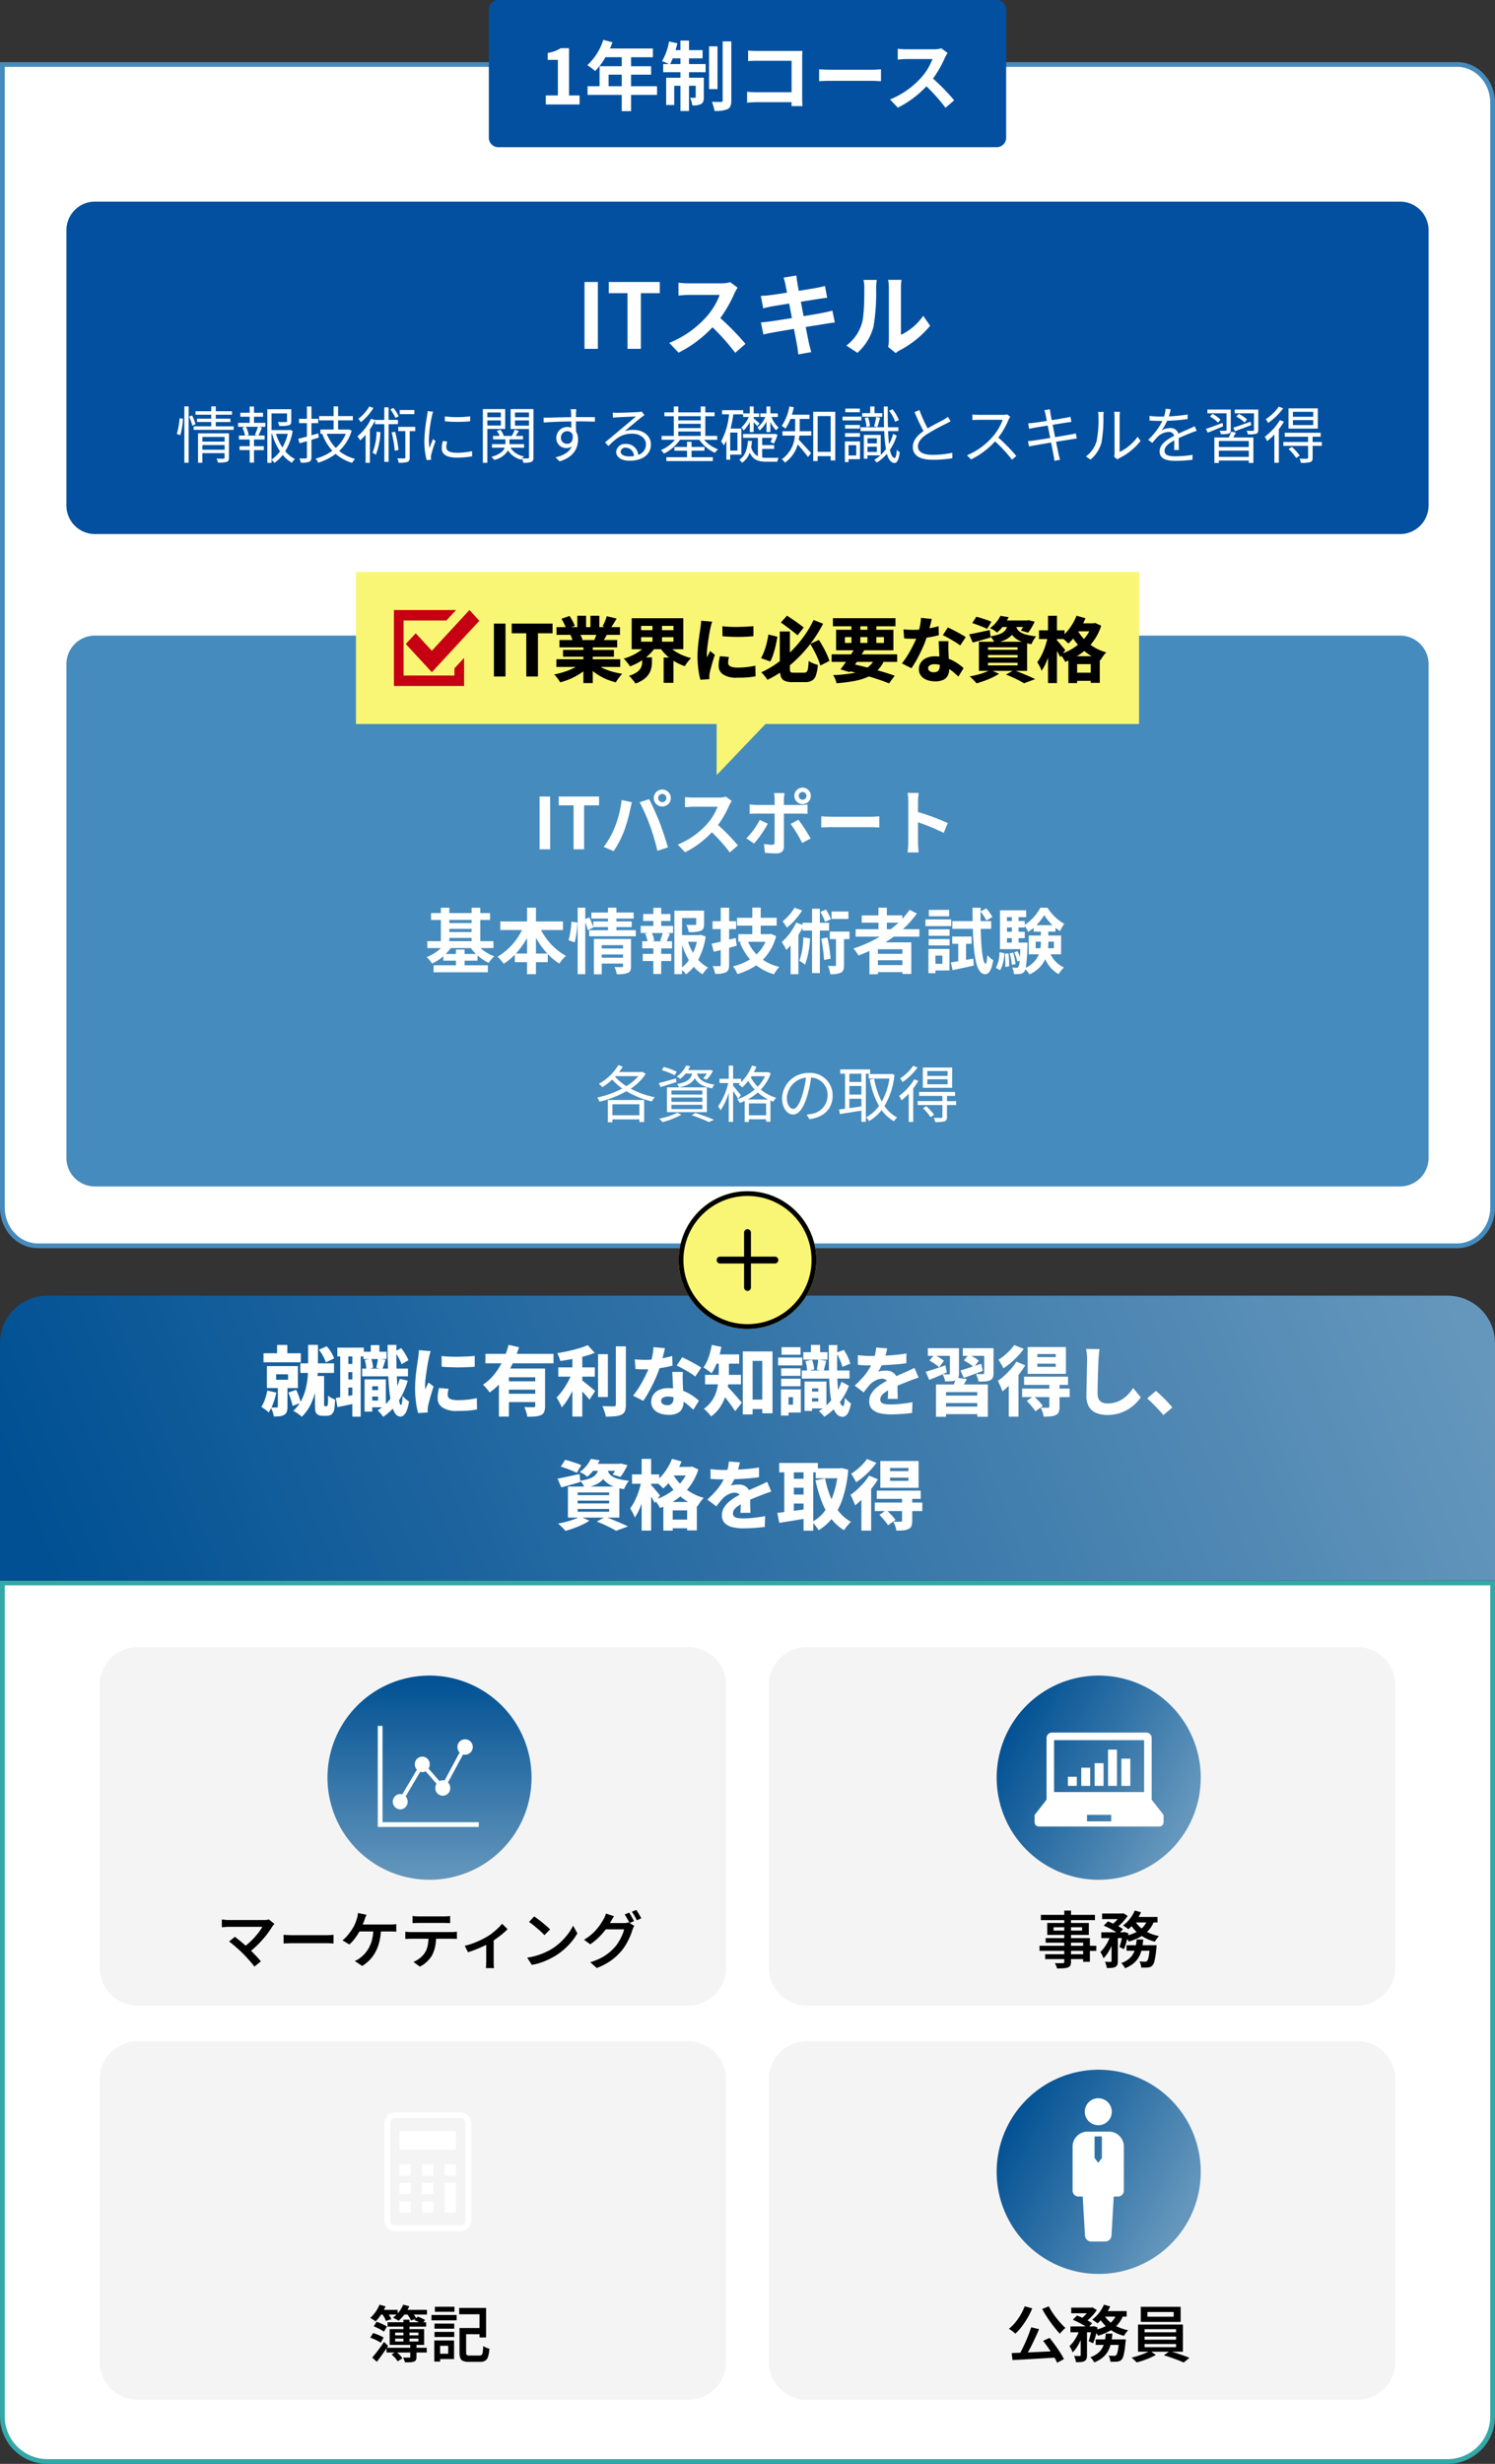 <svg xmlns="http://www.w3.org/2000/svg" xmlns:xlink="http://www.w3.org/1999/xlink" width="315" height="518.843" viewBox="0 0 315 518.843"><rect x="0" y="0" width="315" height="518.843" fill="#333333" stroke="none"/><defs><linearGradient id="a" x1="0.5" x2="0.5" y2="1" gradientUnits="objectBoundingBox"><stop offset="0" stop-color="#005093"/><stop offset="1" stop-color="#6597bc"/></linearGradient><linearGradient id="b" x1="0" y1="0.329" x2="0.867" y2="0.8" xlink:href="#a"/><linearGradient id="e" x1="0" y1="0.5" x2="1" y2="0.423" xlink:href="#a"/></defs><g transform="translate(-22898 5689.843)"><g transform="translate(22898 -5357)" fill="#fff"><path d="M 305 185.5 L 10 185.5 C 4.762 185.5 0.5 181.238 0.5 176 L 0.5 0.5 L 314.5 0.5 L 314.5 176 C 314.5 181.238 310.238 185.5 305 185.5 Z" stroke="none"/><path d="M 1 1 L 1 176 C 1 180.963 5.037 185 10 185 L 305 185 C 309.963 185 314 180.963 314 176 L 314 1 L 1 1 M 0 0 L 315 0 L 315 176 C 315 181.523 310.523 186 305 186 L 10 186 C 4.477 186 0 181.523 0 176 L 0 0 Z" stroke="none" fill="#34a7a7"/></g><path d="M8,0H123.99a8,8,0,0,1,8,8V67.5a8,8,0,0,1-8,8H8a8,8,0,0,1-8-8V8A8,8,0,0,1,8,0Z" transform="translate(22919 -5343)" fill="#f4f4f4"/><path d="M21.818,6.8l-.228.253a2.163,2.163,0,0,0-.188.24q-.377.624-.9,1.346T19.322,10.1q-.65.741-1.385,1.436A15.752,15.752,0,0,1,16.423,12.8l-1.157-1.066A12.177,12.177,0,0,0,16.559,10.7,15.766,15.766,0,0,0,17.7,9.553q.52-.585.923-1.137a9.154,9.154,0,0,0,.65-1.007H12.185q-.26,0-.54.02l-.526.039q-.247.02-.377.032V5.861q.169.013.422.045t.526.052q.273.02.494.019h7.358a3.791,3.791,0,0,0,1.118-.13Zm-6.656,6.214q-.286-.3-.663-.643t-.786-.7q-.409-.358-.78-.663t-.656-.514L13.5,9.5q.247.2.6.481t.773.63q.416.345.832.715t.793.721q.416.4.878.878t.878.929q.416.455.715.832L17.606,15.78q-.26-.364-.676-.845t-.878-.995Q15.591,13.427,15.162,13.011Zm8.593-3.926q.221.013.566.039t.721.032q.377.007.715.007H32.79q.468,0,.852-.033t.63-.045v1.833l-.643-.039q-.422-.026-.839-.026H25.757q-.546,0-1.1.019t-.9.045ZM41.214,4.86q-.1.234-.208.52t-.182.494q-.1.312-.26.7t-.331.786q-.176.4-.345.734a11.781,11.781,0,0,1-.631,1.073,12.341,12.341,0,0,1-.793,1.079,6.874,6.874,0,0,1-.852.877l-1.456-.871a5.392,5.392,0,0,0,.676-.6q.325-.338.624-.715T38,8.2q.24-.364.422-.663a6.469,6.469,0,0,0,.455-.943q.182-.475.3-.852a4.707,4.707,0,0,0,.169-.624A4.091,4.091,0,0,0,39.42,4.5ZM39.29,6.927h6.89q.247,0,.624-.019a6.139,6.139,0,0,0,.689-.072v1.6q-.351-.039-.722-.045t-.591-.007H39.147Zm4.992.832a13.232,13.232,0,0,1-.319,2.652,9.313,9.313,0,0,1-.78,2.165,7.629,7.629,0,0,1-1.222,1.735,8.11,8.11,0,0,1-1.645,1.339L38.744,14.6a4.479,4.479,0,0,0,.65-.312,3.373,3.373,0,0,0,.533-.377,6.272,6.272,0,0,0,1.027-.962,6.713,6.713,0,0,0,.864-1.3,7.4,7.4,0,0,0,.611-1.7,10.052,10.052,0,0,0,.241-2.2Zm6.643-2.626q.312.039.663.059t.663.019H57.49q.312,0,.669-.019t.683-.059V6.641q-.325-.026-.676-.039t-.676-.013H52.264q-.325,0-.689.013t-.65.039ZM49.4,8.435l.6.052q.312.026.611.026h8.515q.208,0,.546-.02t.6-.059V9.956q-.234-.026-.553-.032t-.591-.007H50.613q-.286,0-.611.013t-.6.039Zm6.5.793A11.267,11.267,0,0,1,55.7,11.5a7.253,7.253,0,0,1-.624,1.826,4.954,4.954,0,0,1-.624.9,7.037,7.037,0,0,1-.89.865,5.575,5.575,0,0,1-1.086.7l-1.365-.988a5.574,5.574,0,0,0,1.352-.8,4.577,4.577,0,0,0,1.027-1.1,4.346,4.346,0,0,0,.65-1.677,12.815,12.815,0,0,0,.169-1.976ZM61.923,11.4a13.811,13.811,0,0,0,1.736-.52q.877-.325,1.645-.7T66.59,9.5a10.957,10.957,0,0,0,1.242-.858q.6-.481,1.112-.968a9.159,9.159,0,0,0,.845-.916l1.157,1.131a10.073,10.073,0,0,1-.981.923q-.6.507-1.3,1.007t-1.4.93q-.429.26-.994.539t-1.183.546q-.618.266-1.255.507t-1.222.422Zm4.524-1,1.573-.312v4.693q0,.221.007.488t.026.494a2.819,2.819,0,0,0,.046.344H66.382q.013-.117.026-.344t.026-.494q.013-.266.013-.488ZM76.561,5.211q.338.234.793.578t.936.735q.481.39.91.76a8.361,8.361,0,0,1,.7.67l-1.183,1.2q-.247-.26-.644-.637t-.864-.774q-.468-.4-.923-.76a9.969,9.969,0,0,0-.819-.6ZM75.079,13.9a13.945,13.945,0,0,0,1.963-.429,14.089,14.089,0,0,0,1.684-.617,14.43,14.43,0,0,0,1.4-.708A11.8,11.8,0,0,0,82.1,10.651,13.289,13.289,0,0,0,83.672,8.91a10.472,10.472,0,0,0,1.079-1.748l.9,1.612A11.582,11.582,0,0,1,84.465,10.5a13.688,13.688,0,0,1-1.586,1.631,14.508,14.508,0,0,1-1.911,1.41q-.663.39-1.43.76a14.034,14.034,0,0,1-1.638.663,11.5,11.5,0,0,1-1.846.449ZM96.555,4.418q.169.234.358.559t.37.65q.182.325.312.572l-.949.416q-.195-.4-.481-.917t-.546-.89Zm1.508-.572q.169.247.37.572t.39.643q.188.319.306.553l-.949.416q-.195-.416-.487-.923a8.739,8.739,0,0,0-.565-.871ZM97.634,7.2a3.247,3.247,0,0,0-.208.41q-.1.24-.182.461a11.7,11.7,0,0,1-.481,1.339A14.284,14.284,0,0,1,96,10.938a11.553,11.553,0,0,1-1.034,1.514,12.111,12.111,0,0,1-2.158,2.009,13.5,13.5,0,0,1-3.068,1.619l-1.378-1.222a12.809,12.809,0,0,0,2.256-.891,9.823,9.823,0,0,0,1.683-1.1,11.169,11.169,0,0,0,1.3-1.248,8.381,8.381,0,0,0,.845-1.2,11.458,11.458,0,0,0,.67-1.319A6.235,6.235,0,0,0,95.5,7.941H91l.546-1.326h3.835a4.183,4.183,0,0,0,.578-.039,2.7,2.7,0,0,0,.475-.1ZM93.37,5.172q-.221.325-.423.683t-.318.552a13.046,13.046,0,0,1-1.047,1.606,14.264,14.264,0,0,1-1.443,1.632,12.767,12.767,0,0,1-1.774,1.443l-1.313-.962a10.438,10.438,0,0,0,2.659-2.21,11.444,11.444,0,0,0,.832-1.092q.345-.52.578-.936a4.28,4.28,0,0,0,.306-.592,4.338,4.338,0,0,0,.24-.682Z" transform="translate(22934 -5291.5)"/><path d="M21.5,0A21.5,21.5,0,1,1,0,21.5,21.5,21.5,0,0,1,21.5,0Z" transform="translate(22967 -5337)" fill="url(#a)"/><path d="M698.016,444.757a1.6,1.6,0,0,0,1.569-1.622,1.644,1.644,0,0,0-.429-1.108l3.073-5.193a1.42,1.42,0,0,0,1.138-.108l2.3,2.634a1.656,1.656,0,0,0-.251.874,1.57,1.57,0,1,0,3.137,0,1.64,1.64,0,0,0-.472-1.157l3.177-5.891a1.526,1.526,0,0,0,.375.051,1.623,1.623,0,1,0-1.569-1.622,1.645,1.645,0,0,0,.472,1.158l-3.177,5.892a1.447,1.447,0,0,0-1.077.127l-2.3-2.634a1.647,1.647,0,0,0,.251-.873,1.57,1.57,0,1,0-3.137,0,1.644,1.644,0,0,0,.428,1.108l-3.074,5.193a1.487,1.487,0,0,0-.435-.071,1.623,1.623,0,0,0,0,3.244" transform="translate(22284.311 -5753.574)" fill="#fff"/><path d="M693.183,446.467V426.19h-1v21.274H713.46v-1Z" transform="translate(22285.416 -5752.589)" fill="#fff"/><path d="M8,0H123.99a8,8,0,0,1,8,8V67.5a8,8,0,0,1-8,8H8a8,8,0,0,1-8-8V8A8,8,0,0,1,8,0Z" transform="translate(23060 -5343)" fill="#f4f4f4"/><path d="M47.246,3.989h1.417V14.753a1.679,1.679,0,0,1-.15.8.961.961,0,0,1-.514.41,3.3,3.3,0,0,1-.9.169q-.546.039-1.378.039a3.232,3.232,0,0,0-.188-.572,3.526,3.526,0,0,0-.279-.546q.338.013.676.019t.611,0q.273-.007.377-.007a.465.465,0,0,0,.253-.071.306.306,0,0,0,.071-.24Zm-4.927.9H53.707V6H42.319ZM44.984,7.5v.7H51V7.5Zm-1.326-.9H52.42V9.111H43.658ZM43.32,9.787h9.321v4.979H51.224V10.749h-7.9ZM42.033,11.4h11.96v1.066H42.033Zm1.183,1.781h8.762v1.027H43.216Zm12-8.58h4.3V5.783h-4.3Zm5.148,6.682h5.382v1.157H60.363ZM55.046,8.565H59.9V9.787H55.046Zm2.158.494H58.53V14.6a2.424,2.424,0,0,1-.1.78.834.834,0,0,1-.429.468,2.078,2.078,0,0,1-.748.2q-.435.039-1.034.039a4.192,4.192,0,0,0-.156-.663,5.682,5.682,0,0,0-.247-.663q.377.013.722.019t.461.007a.309.309,0,0,0,.163-.052.182.182,0,0,0,.045-.143Zm8.086,2.223h1.417l-.013.2a3.064,3.064,0,0,1-.039.345q-.1,1.144-.228,1.891a8.277,8.277,0,0,1-.266,1.183,1.6,1.6,0,0,1-.338.63,1.089,1.089,0,0,1-.41.306,2.168,2.168,0,0,1-.5.123q-.234.026-.624.033t-.832-.007a2.893,2.893,0,0,0-.117-.663,2.6,2.6,0,0,0-.26-.624q.377.026.689.039t.468.013a1.012,1.012,0,0,0,.254-.026.425.425,0,0,0,.188-.117,1.211,1.211,0,0,0,.228-.461,6.719,6.719,0,0,0,.208-1q.1-.657.175-1.684Zm-2.8-1.209h1.391a15.049,15.049,0,0,1-.267,1.9,6.469,6.469,0,0,1-.591,1.677,4.874,4.874,0,0,1-1.118,1.4,6.12,6.12,0,0,1-1.859,1.073,3.567,3.567,0,0,0-.351-.566,3.252,3.252,0,0,0-.455-.514,5.2,5.2,0,0,0,1.625-.884,3.865,3.865,0,0,0,.943-1.157,5.033,5.033,0,0,0,.474-1.378A14.137,14.137,0,0,0,62.495,10.073ZM55.553,7.161l.871-.9a12.077,12.077,0,0,1,1.144.481q.6.286,1.144.585a7.68,7.68,0,0,1,.91.572l-.936,1a6.687,6.687,0,0,0-.858-.592q-.533-.318-1.131-.624T55.553,7.161Zm3.991,1.4h.195l.182-.065.845.273q-.169.871-.416,1.781a11.192,11.192,0,0,1-.533,1.56l-.936-.455a12.573,12.573,0,0,0,.383-1.359,15.153,15.153,0,0,0,.279-1.54Zm5.213-2.678,1.456.221A6.2,6.2,0,0,1,65,8.156a6.811,6.811,0,0,1-1.82,1.417,12.075,12.075,0,0,1-2.32.942,3.473,3.473,0,0,0-.227-.377Q60.48,9.917,60.3,9.7T60,9.358a10.251,10.251,0,0,0,2.158-.708,5.53,5.53,0,0,0,1.632-1.131A4.015,4.015,0,0,0,64.757,5.887ZM62.1,3.976l1.313.364A8.908,8.908,0,0,1,62.664,5.7a12.917,12.917,0,0,1-.93,1.222,9.714,9.714,0,0,1-.982.995,4.034,4.034,0,0,0-.338-.267q-.208-.149-.423-.292a2.9,2.9,0,0,0-.383-.221,7.18,7.18,0,0,0,1.443-1.4A7.616,7.616,0,0,0,62.1,3.976Zm.065,2.236a5.563,5.563,0,0,0,1.2,1.4,7.2,7.2,0,0,0,1.722,1.072,10.078,10.078,0,0,0,2.125.676A2.867,2.867,0,0,0,66.9,9.7q-.169.215-.319.429a4.076,4.076,0,0,0-.253.41,9.3,9.3,0,0,1-2.2-.871,8.347,8.347,0,0,1-1.794-1.339,7.6,7.6,0,0,1-1.326-1.742ZM57.061,8.968l.91.351a14.136,14.136,0,0,1-.611,1.755,12.808,12.808,0,0,1-.845,1.67,5.9,5.9,0,0,1-1.014,1.28,4.1,4.1,0,0,0-.286-.676q-.2-.377-.364-.663a5.905,5.905,0,0,0,.9-1.027,9.971,9.971,0,0,0,.773-1.307A8.076,8.076,0,0,0,57.061,8.968ZM62,5.328h4.888V6.485H61.442ZM59.18,4.6h.312l.208-.052.9.559a9.505,9.505,0,0,1-.715.943A9.754,9.754,0,0,1,59,6.96a9.42,9.42,0,0,1-.936.747,4.379,4.379,0,0,0-.449-.358q-.266-.188-.474-.318a6.283,6.283,0,0,0,.806-.663,8.76,8.76,0,0,0,.722-.786,5.388,5.388,0,0,0,.514-.734Z" transform="translate(23075 -5291.5)"/><path d="M21.5,0A21.5,21.5,0,1,1,0,21.5,21.5,21.5,0,0,1,21.5,0Z" transform="translate(23108 -5337)" fill="url(#b)"/><path d="M0,0H1.88V1.909H0Z" transform="translate(23123.008 -5315.687)" fill="#fff" stroke="rgba(0,0,0,0)" stroke-width="1"/><path d="M0,0H1.88V3.817H0Z" transform="translate(23125.826 -5317.594)" fill="#fff" stroke="rgba(0,0,0,0)" stroke-width="1"/><path d="M0,0H1.88V4.771H0Z" transform="translate(23128.645 -5318.549)" fill="#fff" stroke="rgba(0,0,0,0)" stroke-width="1"/><path d="M0,0H1.88V7.634H0Z" transform="translate(23131.467 -5321.411)" fill="#fff" stroke="rgba(0,0,0,0)" stroke-width="1"/><path d="M0,0H1.88V5.726H0Z" transform="translate(23134.285 -5319.502)" fill="#fff" stroke="rgba(0,0,0,0)" stroke-width="1"/><path d="M830.477,447.747h-5.108v-1.373h5.108Zm-12.044-17.1h18.978v10.921H818.433Zm22.981,15.617-2.42-3.09V430.183a1.13,1.13,0,0,0-1.121-1.139h-19.9a1.13,1.13,0,0,0-1.121,1.139v12.994l-2.42,3.09a.456.456,0,0,0-.1.284v1.367a.9.9,0,0,0,.894.908h25.388a.9.9,0,0,0,.894-.908v-1.367a.461.461,0,0,0-.1-.284" transform="translate(22301.662 -5754.045)" fill="#fff" stroke="rgba(0,0,0,0)" stroke-miterlimit="10" stroke-width="1"/><path d="M8,0H123.99a8,8,0,0,1,8,8V67.5a8,8,0,0,1-8,8H8a8,8,0,0,1-8-8V8A8,8,0,0,1,8,0Z" transform="translate(22919 -5260)" fill="#f4f4f4"/><path d="M45.66,7.681h8.125V8.6H45.66Zm-.221,5.369h8.476v1H45.439ZM42.748,8.539l.611-.962q.364.117.773.293t.786.364a4.491,4.491,0,0,1,.611.358l-.637,1.053a6.822,6.822,0,0,0-.6-.377q-.364-.208-.773-.4A8.313,8.313,0,0,0,42.748,8.539Zm8.58-1.313.689-.741q.377.13.832.338a4.475,4.475,0,0,1,.728.4l-.715.819a5.437,5.437,0,0,0-.7-.429A8.684,8.684,0,0,0,51.328,7.226ZM42.02,10.918l.6-.975q.364.117.786.28t.8.338a4.423,4.423,0,0,1,.624.345l-.611,1.079a5.133,5.133,0,0,0-.6-.364q-.37-.2-.793-.384T42.02,10.918Zm4.485,3.549.936-.585a5.518,5.518,0,0,1,.773.67,3.808,3.808,0,0,1,.565.721l-1.014.637a3.211,3.211,0,0,0-.52-.728A7.119,7.119,0,0,0,46.505,14.467Zm.754-3.341v.6h4.9v-.6Zm0-1.274v.585h4.9V9.852ZM46.1,9.124h7.267v3.328H46.1Zm-3.679,5.993q.338-.39.773-.936t.878-1.157q.442-.611.845-1.209l.858.845q-.364.559-.767,1.137T44.2,14.935q-.4.559-.793,1.066Zm8.021-2.756h1.313v2.613a1.5,1.5,0,0,1-.111.65.737.737,0,0,1-.449.338,2.506,2.506,0,0,1-.767.136q-.455.02-1.1.02a3.071,3.071,0,0,0-.169-.514,4.713,4.713,0,0,0-.234-.488q.416.013.8.013t.5-.013a.286.286,0,0,0,.169-.039.169.169,0,0,0,.052-.143ZM49,7.135h1.274v5.031H49ZM43.775,5.068h4.017v.988H43.775Zm5.148,0h5.044v.988H48.923ZM43.957,3.976l1.274.351a9.413,9.413,0,0,1-.591,1.183A11.381,11.381,0,0,1,43.911,6.6a8.624,8.624,0,0,1-.773.9,2.842,2.842,0,0,0-.338-.253q-.208-.137-.423-.273a4.264,4.264,0,0,0-.37-.214A6.946,6.946,0,0,0,43.125,5.5,7.492,7.492,0,0,0,43.957,3.976Zm4.992,0,1.287.325a7.7,7.7,0,0,1-1,1.71,8.477,8.477,0,0,1-1.261,1.345,2.616,2.616,0,0,0-.351-.227q-.221-.123-.449-.241t-.383-.182A6.373,6.373,0,0,0,48.052,5.5,6.051,6.051,0,0,0,48.949,3.976ZM44.516,5.952l1.092-.325q.247.325.494.722a4.729,4.729,0,0,1,.364.682L45.322,7.4a4.668,4.668,0,0,0-.331-.709A6.144,6.144,0,0,0,44.516,5.952Zm5.161-.1,1.053-.364a8.536,8.536,0,0,1,.566.721,4.576,4.576,0,0,1,.423.709L50.6,7.3a4.5,4.5,0,0,0-.377-.715A5.658,5.658,0,0,0,49.677,5.848ZM61.4,8.89h4.342V10.2H61.4Zm-.585,0h1.4v5.161q0,.416.143.527a1.182,1.182,0,0,0,.637.11h2.015a.673.673,0,0,0,.481-.149,1.027,1.027,0,0,0,.221-.578q.065-.429.1-1.261.169.1.4.215t.468.2a2.8,2.8,0,0,0,.436.13,7.152,7.152,0,0,1-.28,1.67,1.518,1.518,0,0,1-.6.852,2.132,2.132,0,0,1-1.124.247H62.833a3.484,3.484,0,0,1-1.209-.169A1.064,1.064,0,0,1,61,15.253a3.141,3.141,0,0,1-.182-1.2Zm-.065-4.225h5.668v6.214H65.03V5.991H60.753Zm-5.2,3.3h4.16V9.033h-4.16Zm.078-3.549h4.121V5.471H55.631Zm-.078,5.3h4.16v1.066h-4.16Zm-.637-3.575h5.3V7.265h-5.3Zm1.274,5.369h3.484v3.913H56.19V14.311h2.249V12.634H56.19Zm-.676,0h1.222v4.446H55.514Z" transform="translate(22934 -5208.5)"/><path d="M21.5,0A21.5,21.5,0,1,1,0,21.5,21.5,21.5,0,0,1,21.5,0Z" transform="translate(22967 -5254)" fill="url(#b)"/><path d="M961.42,448.97a1.051,1.051,0,0,1-1.058,1.042H946.614a1.052,1.052,0,0,1-1.059-1.042V428.4a1.052,1.052,0,0,1,1.059-1.042h13.748a1.051,1.051,0,0,1,1.058,1.042Zm-1.058-22.779H946.614a2.232,2.232,0,0,0-2.249,2.214V448.97a2.232,2.232,0,0,0,2.249,2.214h13.748a2.231,2.231,0,0,0,2.248-2.214V428.4a2.231,2.231,0,0,0-2.248-2.214" transform="translate(22034.633 -5671.192)" fill="#fff" stroke="rgba(0,0,0,0)" stroke-miterlimit="10" stroke-width="1"/><path d="M961.42,448.97a1.051,1.051,0,0,1-1.058,1.042H946.614a1.052,1.052,0,0,1-1.059-1.042V428.4a1.052,1.052,0,0,1,1.059-1.042h13.748a1.051,1.051,0,0,1,1.058,1.042Zm-1.058-22.779H946.614a2.232,2.232,0,0,0-2.249,2.214V448.97a2.232,2.232,0,0,0,2.249,2.214h13.748a2.231,2.231,0,0,0,2.248-2.214V428.4a2.231,2.231,0,0,0-2.248-2.214" transform="translate(22034.633 -5671.192)" fill="#fff" stroke="rgba(0,0,0,0)" stroke-miterlimit="10" stroke-width="1"/><path d="M0,0H2.38V2.343H0Z" transform="translate(22982.17 -5226.257)" fill="#fff" stroke="rgba(0,0,0,0)" stroke-width="1"/><path d="M0,0H2.38V2.343H0Z" transform="translate(22982.17 -5230.164)" fill="#fff" stroke="rgba(0,0,0,0)" stroke-width="1"/><path d="M0,0H2.38V2.343H0Z" transform="translate(22982.17 -5234.067)" fill="#fff" stroke="rgba(0,0,0,0)" stroke-width="1"/><path d="M0,0H2.38V2.343H0Z" transform="translate(22986.93 -5226.257)" fill="#fff" stroke="rgba(0,0,0,0)" stroke-width="1"/><path d="M0,0H2.38V2.343H0Z" transform="translate(22986.93 -5230.164)" fill="#fff" stroke="rgba(0,0,0,0)" stroke-width="1"/><path d="M0,0H2.38V2.343H0Z" transform="translate(22986.93 -5234.067)" fill="#fff" stroke="rgba(0,0,0,0)" stroke-width="1"/><path d="M0,0H2.38V6.248H0Z" transform="translate(22991.689 -5230.164)" fill="#fff" stroke="rgba(0,0,0,0)" stroke-width="1"/><path d="M0,0H2.38V2.343H0Z" transform="translate(22991.689 -5234.067)" fill="#fff" stroke="rgba(0,0,0,0)" stroke-width="1"/><path d="M0,0H11.9V3.905H0Z" transform="translate(22982.17 -5241.097)" fill="#fff" stroke="rgba(0,0,0,0)" stroke-width="1"/><path d="M8,0H123.99a8,8,0,0,1,8,8V67.5a8,8,0,0,1-8,8H8a8,8,0,0,1-8-8V8A8,8,0,0,1,8,0Z" transform="translate(23060 -5260)" fill="#f4f4f4"/><path d="M40.278,8.734l1.651.4q-.312.754-.676,1.547t-.747,1.573q-.383.78-.774,1.476T38.978,15l-1.287-.4q.351-.6.715-1.326t.709-1.508q.344-.78.643-1.56T40.278,8.734Zm-4.121,5.434,2.047-.085q1.138-.046,2.405-.1l2.593-.117q1.326-.059,2.613-.123l-.039,1.352L42.39,15.3q-1.71.1-3.263.189l-2.788.149Zm6.63-2.574,1.352-.624q.572.689,1.157,1.5t1.079,1.573a15.008,15.008,0,0,1,.806,1.391l-1.443.767a12.552,12.552,0,0,0-.76-1.43q-.488-.806-1.06-1.638T42.787,11.594Zm-3.874-7.28,1.586.442A15.51,15.51,0,0,1,39.5,6.771a17.441,17.441,0,0,1-1.235,1.84,11.841,11.841,0,0,1-1.333,1.476,3.364,3.364,0,0,0-.39-.351q-.247-.2-.507-.384a4.041,4.041,0,0,0-.455-.292,9.021,9.021,0,0,0,1.326-1.313,12.077,12.077,0,0,0,1.138-1.638A12.594,12.594,0,0,0,38.913,4.314Zm5.07.013a13.633,13.633,0,0,0,.708,1.215q.409.631.89,1.241t.975,1.151q.494.54.936.943a5.233,5.233,0,0,0-.4.357q-.221.215-.429.442a5.145,5.145,0,0,0-.351.422q-.455-.494-.956-1.112T44.36,7.681q-.494-.689-.949-1.4t-.819-1.4Zm4.732.273h4.3V5.783h-4.3Zm5.148,6.682h5.382v1.157H53.863ZM48.546,8.565H53.4V9.787H48.546Zm2.158.494H52.03V14.6a2.424,2.424,0,0,1-.1.78.834.834,0,0,1-.429.468,2.078,2.078,0,0,1-.748.2q-.435.039-1.034.039a4.192,4.192,0,0,0-.156-.663,5.682,5.682,0,0,0-.247-.663q.377.013.722.019t.461.007a.309.309,0,0,0,.163-.052.182.182,0,0,0,.045-.143Zm8.086,2.223h1.417l-.013.2a3.064,3.064,0,0,1-.039.345q-.1,1.144-.228,1.891a8.277,8.277,0,0,1-.266,1.183,1.6,1.6,0,0,1-.338.63,1.089,1.089,0,0,1-.41.306,2.168,2.168,0,0,1-.5.123q-.234.026-.624.033t-.832-.007a2.893,2.893,0,0,0-.117-.663,2.6,2.6,0,0,0-.26-.624q.377.026.689.039t.468.013a1.012,1.012,0,0,0,.254-.026.425.425,0,0,0,.188-.117,1.211,1.211,0,0,0,.228-.461,6.718,6.718,0,0,0,.208-1q.1-.657.175-1.684Zm-2.8-1.209h1.391a15.049,15.049,0,0,1-.267,1.9,6.469,6.469,0,0,1-.591,1.677,4.874,4.874,0,0,1-1.118,1.4,6.12,6.12,0,0,1-1.859,1.073,3.567,3.567,0,0,0-.351-.566,3.252,3.252,0,0,0-.455-.514,5.2,5.2,0,0,0,1.625-.884,3.865,3.865,0,0,0,.943-1.157,5.033,5.033,0,0,0,.474-1.378A14.137,14.137,0,0,0,55.995,10.073ZM49.053,7.161l.871-.9a12.077,12.077,0,0,1,1.144.481q.6.286,1.144.585a7.68,7.68,0,0,1,.91.572l-.936,1a6.687,6.687,0,0,0-.858-.592q-.533-.318-1.131-.624T49.053,7.161Zm3.991,1.4h.195l.182-.065.845.273q-.169.871-.416,1.781a11.192,11.192,0,0,1-.533,1.56l-.936-.455a12.573,12.573,0,0,0,.383-1.359,15.153,15.153,0,0,0,.279-1.54Zm5.213-2.678,1.456.221A6.2,6.2,0,0,1,58.5,8.156a6.811,6.811,0,0,1-1.82,1.417,12.075,12.075,0,0,1-2.32.942,3.473,3.473,0,0,0-.227-.377Q53.98,9.917,53.8,9.7T53.5,9.358a10.251,10.251,0,0,0,2.158-.708,5.53,5.53,0,0,0,1.632-1.131A4.015,4.015,0,0,0,58.257,5.887ZM55.6,3.976l1.313.364A8.908,8.908,0,0,1,56.164,5.7a12.917,12.917,0,0,1-.93,1.222,9.714,9.714,0,0,1-.982.995,4.034,4.034,0,0,0-.338-.267q-.208-.149-.423-.292a2.9,2.9,0,0,0-.383-.221,7.18,7.18,0,0,0,1.443-1.4A7.616,7.616,0,0,0,55.6,3.976Zm.065,2.236a5.563,5.563,0,0,0,1.2,1.4,7.2,7.2,0,0,0,1.722,1.072,10.078,10.078,0,0,0,2.125.676A2.867,2.867,0,0,0,60.4,9.7q-.169.215-.319.429a4.076,4.076,0,0,0-.253.41,9.3,9.3,0,0,1-2.2-.871,8.347,8.347,0,0,1-1.794-1.339,7.6,7.6,0,0,1-1.326-1.742ZM50.561,8.968l.91.351a14.136,14.136,0,0,1-.611,1.755,12.808,12.808,0,0,1-.845,1.67A5.9,5.9,0,0,1,49,14.025a4.1,4.1,0,0,0-.286-.676q-.2-.377-.364-.663a5.905,5.905,0,0,0,.9-1.027,9.971,9.971,0,0,0,.773-1.307A8.076,8.076,0,0,0,50.561,8.968Zm4.94-3.64h4.888V6.485H54.942ZM52.68,4.6h.312l.208-.052.9.559a9.505,9.505,0,0,1-.715.943,9.754,9.754,0,0,1-.884.91,9.42,9.42,0,0,1-.936.747,4.379,4.379,0,0,0-.449-.358q-.266-.188-.474-.318a6.283,6.283,0,0,0,.806-.663,8.76,8.76,0,0,0,.722-.786,5.388,5.388,0,0,0,.514-.734Zm12.077.923V6.5h5.538V5.523ZM63.366,4.431h8.4V7.6h-8.4Zm.806,6.253v.663H70.8v-.663Zm0,1.573v.663H70.8v-.663Zm0-3.12v.65H70.8v-.65Zm-1.391-.975h9.464v5.72H62.781Zm2.509,5.525,1.248.871a12.705,12.705,0,0,1-1.215.6q-.7.306-1.43.559a13.948,13.948,0,0,1-1.411.41,5.7,5.7,0,0,0-.494-.514q-.312-.293-.559-.488.689-.156,1.424-.4t1.384-.513A6.917,6.917,0,0,0,65.29,13.687Zm2.938.949,1.222-.884q.689.182,1.456.436t1.482.507q.715.253,1.235.474l-1.222.988q-.494-.234-1.209-.513T69.7,15.1Q68.917,14.831,68.228,14.636Z" transform="translate(23075 -5208.5)"/><path d="M21.5,0A21.5,21.5,0,1,1,0,21.5,21.5,21.5,0,0,1,21.5,0Z" transform="translate(23108 -5254)" fill="url(#b)"/><path d="M1078.722,430.031a2.842,2.842,0,1,0-2.86-2.842,2.85,2.85,0,0,0,2.86,2.842" transform="translate(22050.709 -5672.343)" fill="#fff" stroke="rgba(0,0,0,0)" stroke-miterlimit="10" stroke-width="1"/><path d="M1077.685,437.623v-4.541h1.539v4.541l-.77,1.022Zm3.277-5.547h-5.015a3.205,3.205,0,0,0-2.893,2.876V444.5a1.251,1.251,0,0,0,1.255,1.247h.875l.477,8.146a1.332,1.332,0,0,0,1.335,1.327h2.917a1.331,1.331,0,0,0,1.335-1.327l.477-8.146h.876a1.25,1.25,0,0,0,1.254-1.247v-9.552a3.205,3.205,0,0,0-2.893-2.876" transform="translate(22050.945 -5673.042)" fill="#fff" stroke="rgba(0,0,0,0)" stroke-miterlimit="10" stroke-width="1"/><path d="M10,0H305a10,10,0,0,1,10,10V60H0V10A10,10,0,0,1,10,0Z" transform="translate(22898 -5417)" fill="url(#e)"/><path d="M-97.616-13.632h2.16v2.784h-2.16Zm-2.864,1.76h7.872v1.9h-7.872Zm7.76,2.128h7.1v2.016h-7.1Zm-5.1,2.3v1.152H-95.3V-7.44ZM-99.76-9.168h6.528v4.624H-99.76Zm2.3,3.9h2.032v4.64A3.262,3.262,0,0,1-95.568.44a1.256,1.256,0,0,1-.576.664,2.289,2.289,0,0,1-.952.288q-.536.048-1.208.048a6.024,6.024,0,0,0-.248-.968,5.9,5.9,0,0,0-.392-.936q.368.016.744.016h.5q.24,0,.24-.208ZM-99.68-4.016l1.9.416a13.652,13.652,0,0,1-.656,2.28,9.65,9.65,0,0,1-.944,1.9,4.95,4.95,0,0,0-.448-.384q-.288-.224-.592-.44t-.512-.344a6.745,6.745,0,0,0,.752-1.56A12.818,12.818,0,0,0-99.68-4.016Zm4.432.416,1.648-.576a12.424,12.424,0,0,1,.592,1.408,9.9,9.9,0,0,1,.384,1.328l-1.728.656A12.4,12.4,0,0,0-94.72-2.16Q-94.976-2.96-95.248-3.6Zm6.432-9.008,1.648-.736a7.259,7.259,0,0,1,.952,1.272,7.98,7.98,0,0,1,.632,1.272l-1.76.848a7.472,7.472,0,0,0-.576-1.32A7.887,7.887,0,0,0-88.816-12.608Zm-2.256-1.04h2.064v4.3q0,1.216-.112,2.64a19.407,19.407,0,0,1-.456,2.9A13.014,13.014,0,0,1-90.6-.968,9.046,9.046,0,0,1-92.416,1.5a4.854,4.854,0,0,0-.512-.432q-.32-.24-.664-.464a5.259,5.259,0,0,0-.616-.352A8.03,8.03,0,0,0-92.5-1.96,11.116,11.116,0,0,0-91.56-4.5a15.9,15.9,0,0,0,.4-2.56q.088-1.248.088-2.288Zm1.44,6.56h1.92v6.032a1.031,1.031,0,0,0,.008.128.16.16,0,0,0,.04.1.208.208,0,0,0,.192.112h.224a.326.326,0,0,0,.112-.024.192.192,0,0,0,.1-.072.613.613,0,0,0,.064-.152,1.412,1.412,0,0,0,.048-.216,6.17,6.17,0,0,0,.04-.7q.008-.472-.008-1.08a4.015,4.015,0,0,0,.7.48,5.16,5.16,0,0,0,.8.368q-.016.432-.048.872t-.072.792A4.451,4.451,0,0,1-85.6.1a1.734,1.734,0,0,1-.576.928,1.343,1.343,0,0,1-.44.2,2.028,2.028,0,0,1-.536.072h-.928a2.036,2.036,0,0,1-.648-.1,1.35,1.35,0,0,1-.536-.328A1.481,1.481,0,0,1-89.488.5,1.838,1.838,0,0,1-89.6-.016q-.032-.32-.032-.848ZM-78.4-4.112h2.784v1.36H-78.4Zm-1.024-8.08h4.88v1.536h-4.88ZM-79.7-8.64h9.664v1.632H-79.7Zm1.776,2.272H-74.7V-.5H-77.92V-1.92h1.584V-4.928H-77.92Zm-1.264,0h1.616V.416h-1.616Zm1.312-7.216h1.808v2.416h-1.808Zm6.1,7.1,1.68.368a15.263,15.263,0,0,1-2.016,4.456A11.531,11.531,0,0,1-75.264,1.52a3.049,3.049,0,0,0-.312-.44q-.216-.264-.448-.52a4.332,4.332,0,0,0-.424-.416,9.055,9.055,0,0,0,2.912-2.728A12.673,12.673,0,0,0-71.776-6.48Zm-7.36-3.968,1.344-.32a5.51,5.51,0,0,1,.28,1.008,6.891,6.891,0,0,1,.12.96l-1.424.352a6.325,6.325,0,0,0-.088-.96A7.877,7.877,0,0,0-79.136-10.448Zm6.288-1.776,1.376-.72a10,10,0,0,1,.9,1.288,8.367,8.367,0,0,1,.632,1.256l-1.456.832a7.361,7.361,0,0,0-.592-1.312A11.251,11.251,0,0,0-72.848-12.224Zm-3.5,1.456,1.584.288q-.192.544-.36,1.064t-.312.9l-1.3-.288q.112-.432.224-.984T-76.352-10.768Zm-8.576-2.288h5.584V-11.2h-5.584Zm1.424,3.44h2.784V-7.9H-83.5Zm0,3.264h2.784v1.7H-83.5Zm-.816-5.68h1.712v9.984H-84.32Zm2.56-.016H-80V1.472h-1.76Zm-3.488,9.584q.864-.128,2.048-.32t2.416-.416l.144,1.776q-1.088.24-2.2.472T-84.9-.528Zm10.912-11.168h1.856q-.032,2,.008,3.864t.12,3.456q.08,1.592.208,2.784a17.283,17.283,0,0,0,.28,1.864q.152.672.344.688.144,0,.224-.5t.128-1.416a2.967,2.967,0,0,0,.408.456,5.493,5.493,0,0,0,.528.44q.264.192.408.288a8.158,8.158,0,0,1-.52,2,2.378,2.378,0,0,1-.648.936,1.076,1.076,0,0,1-.624.248A1.409,1.409,0,0,1-72.76.76a6.079,6.079,0,0,1-.776-2.008,23.764,23.764,0,0,1-.472-3.168q-.168-1.856-.24-4.176T-74.336-13.632ZM-62.96-11.3q.768.1,1.7.136t1.9.024q.968-.016,1.848-.064t1.536-.112V-9.04q-.752.064-1.648.1t-1.816.04q-.92,0-1.816-.04t-1.68-.1Zm1.472,6.912q-.1.4-.136.7a4.6,4.6,0,0,0-.04.616.857.857,0,0,0,.128.472.94.94,0,0,0,.384.328,2.451,2.451,0,0,0,.648.2A5.367,5.367,0,0,0-59.552-2a18.443,18.443,0,0,0,2.016-.1q.944-.1,2-.328l.048,2.384a14.955,14.955,0,0,1-1.784.24q-1,.08-2.392.08a5.423,5.423,0,0,1-3.1-.72,2.28,2.28,0,0,1-1.024-1.968,7.233,7.233,0,0,1,.072-1.008q.072-.512.216-1.136Zm-3.76-7.936q-.064.16-.152.472t-.16.616q-.072.3-.1.448-.064.288-.16.808t-.2,1.184q-.1.664-.2,1.36t-.16,1.328q-.064.632-.064,1.1,0,.144.008.352a2.009,2.009,0,0,0,.04.352q.112-.24.224-.472t.232-.472q.12-.24.216-.48l1.088.848q-.24.7-.472,1.472t-.408,1.44q-.176.672-.272,1.1-.032.176-.064.416a2.978,2.978,0,0,0-.032.352v.32q0,.192.016.368L-67.9.72a15.792,15.792,0,0,1-.44-2.2,21.488,21.488,0,0,1-.2-3.032q0-.912.072-1.84t.184-1.784q.112-.856.216-1.552t.168-1.16q.048-.352.1-.808t.072-.872Zm11.52.576h14.352V-9.76H-53.728ZM-49.3-5.968h6.8v1.76h-6.8ZM-50.88-8.656h8.08v1.84h-5.968V1.456H-50.88Zm7.664,0h2.064V-.768A3.423,3.423,0,0,1-41.328.44a1.333,1.333,0,0,1-.688.712,3.777,3.777,0,0,1-1.216.28q-.7.056-1.664.056A7.225,7.225,0,0,0-45.144.456a6.021,6.021,0,0,0-.392-1q.384.016.784.024t.72.008h.464A.443.443,0,0,0-43.3-.576a.272.272,0,0,0,.08-.224Zm-5.632-4.992,2.208.5A26.91,26.91,0,0,1-48.048-9.56a18.527,18.527,0,0,1-2.024,3.32,12.046,12.046,0,0,1-2.76,2.624,4.331,4.331,0,0,0-.4-.544q-.256-.3-.52-.608a4.815,4.815,0,0,0-.488-.5A9.495,9.495,0,0,0-52.3-6.912a13.429,13.429,0,0,0,1.536-2.08,16.584,16.584,0,0,0,1.152-2.3A17.258,17.258,0,0,0-48.848-13.648Zm-.448,10.3h6.8v1.76h-6.8ZM-38.368-8.9h7.7v1.952h-7.7Zm8.384-2.784h2.064v9.024h-2.064Zm-5.408-.3h2.08V1.456h-2.08Zm9.152-1.344h2.112v12.24a3.836,3.836,0,0,1-.2,1.4,1.414,1.414,0,0,1-.728.744,4.023,4.023,0,0,1-1.36.336q-.832.08-1.936.08A4.987,4.987,0,0,0-28.52.76q-.12-.392-.264-.8a4.587,4.587,0,0,0-.3-.7q.768.032,1.472.04t.944.008a.5.5,0,0,0,.328-.088.392.392,0,0,0,.1-.312Zm-5.936-.256,1.5,1.632a20.985,20.985,0,0,1-2.264.728q-1.24.328-2.52.568t-2.5.416a4.334,4.334,0,0,0-.256-.848,8.933,8.933,0,0,0-.368-.816q.864-.128,1.752-.312t1.728-.4q.84-.216,1.592-.456A10.852,10.852,0,0,0-32.176-13.584Zm-3.232,5.616,1.424.624q-.3.912-.7,1.864t-.872,1.872a19.067,19.067,0,0,1-1,1.728,10.03,10.03,0,0,1-1.1,1.416,3.986,3.986,0,0,0-.288-.712q-.192-.376-.4-.744t-.384-.64A10.335,10.335,0,0,0-37.728-3.7a16.42,16.42,0,0,0,.944-1.376,15.267,15.267,0,0,0,.8-1.472A12.772,12.772,0,0,0-35.408-7.968Zm1.776,1.616a6.848,6.848,0,0,1,.664.48q.424.336.912.728t.888.728q.4.336.576.48l-1.2,1.84q-.272-.336-.648-.768t-.784-.872q-.408-.44-.8-.84t-.7-.688Zm11.376-4.24q.544.064,1.152.088t1.024.024a19.265,19.265,0,0,0,2.064-.112q1.04-.112,1.984-.3t1.664-.416L-14.3-9.28q-.656.192-1.608.368t-2.032.3a18.005,18.005,0,0,1-2.12.128q-.5,0-.992-.016t-1.04-.048Zm6.368-2.352q-.1.432-.256,1.072T-16.5-10.5q-.2.728-.44,1.432a22.1,22.1,0,0,1-.928,2.456q-.576,1.3-1.248,2.552a22.278,22.278,0,0,1-1.344,2.208l-2.144-1.088a17.307,17.307,0,0,0,1.072-1.488q.528-.816.992-1.68t.832-1.656q.368-.792.592-1.432a18.138,18.138,0,0,0,.536-1.96,11.237,11.237,0,0,0,.264-2.008Zm3.76,5.008q-.032.5-.032,1.032t.016,1.112q.016.336.04.9t.056,1.184q.032.624.056,1.184t.024.88a3.207,3.207,0,0,1-.3,1.392,2.143,2.143,0,0,1-.984.984,4.114,4.114,0,0,1-1.888.36A5.186,5.186,0,0,1-16.984.776,3,3,0,0,1-18.3-.144a2.351,2.351,0,0,1-.488-1.52,2.636,2.636,0,0,1,.416-1.44,2.844,2.844,0,0,1,1.232-1.04,4.635,4.635,0,0,1,1.984-.384,8.328,8.328,0,0,1,2.632.4,9.389,9.389,0,0,1,2.16,1.016A12.733,12.733,0,0,1-8.736-1.888L-9.9.016q-.432-.384-.976-.864a9.462,9.462,0,0,0-1.232-.912,7.43,7.43,0,0,0-1.48-.712,5.076,5.076,0,0,0-1.7-.28A1.865,1.865,0,0,0-16.32-2.5a.734.734,0,0,0-.384.632.8.8,0,0,0,.344.672,1.506,1.506,0,0,0,.92.256,1.48,1.48,0,0,0,.8-.184,1.039,1.039,0,0,0,.416-.512,2.131,2.131,0,0,0,.128-.776q0-.336-.032-1T-14.2-4.9q-.04-.816-.08-1.624t-.072-1.416Zm2.624.96a11.75,11.75,0,0,0-1.184-.816q-.7-.432-1.44-.84t-1.28-.648l1.136-1.744q.432.192.992.472t1.136.592q.576.312,1.08.6a8.543,8.543,0,0,1,.808.512ZM1.472-2.112H5.76V-.128H1.472ZM.512-12.256H6.768V.768H4.608v-11.04H2.576V1.008H.512ZM-4.56-10.7h2.144v3.056A18.951,18.951,0,0,1-2.56-5.416,12.968,12.968,0,0,1-3.1-2.968,10.16,10.16,0,0,1-4.24-.584,7.425,7.425,0,0,1-6.176,1.424,3.938,3.938,0,0,0-6.592.9Q-6.88.576-7.176.272A3.141,3.141,0,0,0-7.7-.176,6.793,6.793,0,0,0-5.984-1.9,7.293,7.293,0,0,0-5.056-3.84a10.384,10.384,0,0,0,.4-1.992q.1-.984.1-1.848Zm-1.216-.928h5.52V-9.68h-5.52Zm-1.664,4.3H.128v2H-7.44ZM-2.912-5.04a6.931,6.931,0,0,1,.544.536q.336.36.736.808l.8.9q.4.448.7.8t.448.528L-1.1.32q-.24-.368-.544-.808t-.648-.9q-.344-.464-.688-.912t-.664-.848q-.32-.4-.56-.688Zm-3.12-8.592L-4-13.216q-.208,1.04-.52,2.064a18.117,18.117,0,0,1-.7,1.928A9.244,9.244,0,0,1-6.08-7.648q-.192-.176-.5-.408t-.632-.464a5.5,5.5,0,0,0-.568-.36A8.086,8.086,0,0,0-6.7-11.008,15.782,15.782,0,0,0-6.032-13.632Zm20.3,9.824H17.2v1.392H14.272ZM13.264-12.1h5.088v1.568H13.264Zm-.32,3.856H22.992v1.7H12.944Zm1.2,2.32h3.984V-.256H14.144V-1.712h2.272V-4.48H14.144Zm-.624,0H15.1V.272H13.52Zm1.344-7.712H16.8v2.352H14.864ZM13.7-10.208l1.408-.3a7.669,7.669,0,0,1,.3,1.032,5.56,5.56,0,0,1,.144,1l-1.5.352a6.784,6.784,0,0,0-.088-1.008A5.837,5.837,0,0,0,13.7-10.208Zm6.5-1.776,1.584-.592a8.617,8.617,0,0,1,.84,1.456,8.672,8.672,0,0,1,.536,1.44l-1.68.672a7.8,7.8,0,0,0-.488-1.464A10.284,10.284,0,0,0,20.192-11.984ZM16.4-10.56l1.7.272q-.16.592-.3,1.168t-.256,1.008L16.112-8.4q.048-.3.112-.688t.112-.776Q16.384-10.256,16.4-10.56Zm2.224-3.04h1.808q-.064,2.832-.04,5.168T20.544-4.4a14.3,14.3,0,0,0,.392,2.64q.264.944.68.992.16.016.264-.456A7.58,7.58,0,0,0,22.016-2.5a4.687,4.687,0,0,0,.4.448,6.159,6.159,0,0,0,.488.44q.248.2.392.3a7.213,7.213,0,0,1-.5,1.784,1.989,1.989,0,0,1-.632.832,1.192,1.192,0,0,1-.64.216A1.849,1.849,0,0,1,20.176.8a5.032,5.032,0,0,1-.848-1.9,18.713,18.713,0,0,1-.472-3.056q-.152-1.816-.192-4.184T18.624-13.6ZM21.3-5.888l1.568.864a14.03,14.03,0,0,1-1.384,2.7A13.815,13.815,0,0,1,19.688-.112a11.2,11.2,0,0,1-2.008,1.6A5.85,5.85,0,0,0,17.16.9,6.4,6.4,0,0,0,16.528.32a10.067,10.067,0,0,0,1.888-1.5,12.194,12.194,0,0,0,1.664-2.1A11.465,11.465,0,0,0,21.3-5.888ZM8.592-8.7h4.08V-7.12H8.592Zm.08-4.448h4v1.584h-4Zm-.08,6.64h4.08v1.584H8.592Zm-.64-4.464H13.04v1.664H7.952Zm1.536,6.7h3.248V.608H9.488V-1.04h1.6V-2.624h-1.6Zm-.944,0h1.6v5.52h-1.6Zm22.4-8.624q-.1.448-.272,1.144a12.691,12.691,0,0,1-.528,1.576q-.224.544-.528,1.144a9.6,9.6,0,0,1-.608,1.048A2.127,2.127,0,0,1,29.5-8.12a6.169,6.169,0,0,1,.64-.08q.328-.024.568-.024a2.5,2.5,0,0,1,1.7.592,2.208,2.208,0,0,1,.68,1.76q0,.32.008.784t.016.96q.008.5.024.984t.016.872H31.04q.032-.272.048-.624t.024-.76q.008-.408.016-.784t.008-.712a1.241,1.241,0,0,0-.4-1.072,1.45,1.45,0,0,0-.864-.288,2.98,2.98,0,0,0-1.312.328,4.341,4.341,0,0,0-1.12.76q-.352.368-.7.808t-.768.984L24.08-5.056a23.652,23.652,0,0,0,1.752-1.776,12.473,12.473,0,0,0,1.3-1.76,11.1,11.1,0,0,0,.9-1.824,13.9,13.9,0,0,0,.384-1.344,7.524,7.524,0,0,0,.192-1.328Zm-6.192,1.424q.624.08,1.424.128T27.6-11.3q1.056,0,2.32-.048t2.568-.16q1.3-.112,2.488-.32L34.96-9.776q-.848.128-1.848.216t-2.024.144q-1.024.056-1.952.08t-1.648.024q-.32,0-.792-.008t-.984-.04q-.512-.032-.96-.064Zm12.8,4.736q-.256.064-.624.192t-.744.264q-.376.136-.664.264-.752.288-1.784.712t-2.152,1a7.479,7.479,0,0,0-1.168.7,2.971,2.971,0,0,0-.7.7,1.368,1.368,0,0,0-.232.768.932.932,0,0,0,.12.488.83.83,0,0,0,.384.32,2.445,2.445,0,0,0,.672.176,7.377,7.377,0,0,0,.984.056,21.471,21.471,0,0,0,2.3-.136q1.256-.136,2.312-.344L36.176.7q-.5.064-1.288.136T33.24.952q-.856.04-1.64.04A9.223,9.223,0,0,1,29.32.736,3.292,3.292,0,0,1,27.736-.12a2.251,2.251,0,0,1-.584-1.64,3.031,3.031,0,0,1,.4-1.552,4.987,4.987,0,0,1,1.04-1.248,9.462,9.462,0,0,1,1.392-1.008q.752-.448,1.472-.8.736-.384,1.3-.64t1.056-.472l.952-.424q.5-.208.968-.432t.952-.464ZM41.216-5.3H52.144V1.5H49.92V-3.7H43.328V1.5H41.216ZM42.272-2.96H50.48v1.568H42.272Zm.112,2.32h8.192V.944H42.384Zm3.056-6.1,2.288.3q-.336.624-.672,1.2t-.608.992L44.7-4.608q.208-.48.416-1.064A9.933,9.933,0,0,0,45.44-6.736ZM39.5-12.944h5.1v1.616H39.5Zm4.64,0h1.92v5.3a2.291,2.291,0,0,1-.152.936,1.1,1.1,0,0,1-.552.52,2.626,2.626,0,0,1-.944.208q-.56.032-1.28.032a3.725,3.725,0,0,0-.2-.768,5.918,5.918,0,0,0-.312-.72q.368.016.76.016h.52a.253.253,0,0,0,.184-.056.228.228,0,0,0,.056-.168Zm2.72,0h5.5v1.616h-5.5Zm4.512,0h1.968v5.232a2.4,2.4,0,0,1-.16.984,1.181,1.181,0,0,1-.592.552,2.881,2.881,0,0,1-1.016.232q-.6.04-1.4.024a3.726,3.726,0,0,0-.216-.816,8.087,8.087,0,0,0-.328-.768q.416.016.872.024a5.967,5.967,0,0,0,.6-.008.519.519,0,0,0,.208-.056q.064-.04.064-.184Zm-5.008,4.7q.864-.256,2.024-.64l2.36-.784.32,1.5q-1.024.4-2.072.784l-1.928.7Zm.736-2.128L48.1-11.6q.528.24,1.16.608a5.9,5.9,0,0,1,.984.688L49.184-8.928a5.534,5.534,0,0,0-.936-.744Q47.632-10.08,47.1-10.368ZM39.056-7.984q.784-.224,1.888-.584t2.256-.76l.3,1.5q-.944.416-1.9.824t-1.808.744Zm.784-2.352,1.008-1.216q.512.256,1.12.616a4.755,4.755,0,0,1,.928.68l-1.04,1.344a4.994,4.994,0,0,0-.9-.736Q40.368-10.048,39.84-10.336Zm22.736.656v.672h3.872V-9.68Zm0-2.032v.656h3.872v-.656Zm-2.048-1.472h8.064v5.648H60.528Zm-.752,6.24H69.04v1.728H59.776ZM59.36-4.432H69.376V-2.64H59.36ZM65.1-5.424h2.144V-.592A2.991,2.991,0,0,1,67.08.52a1.21,1.21,0,0,1-.664.632,3,3,0,0,1-1.08.272q-.616.048-1.432.048A4.329,4.329,0,0,0,63.664.5a6.665,6.665,0,0,0-.4-.92q.448.016.92.016H64.8a.485.485,0,0,0,.248-.064A.224.224,0,0,0,65.1-.64ZM60.336-1.856l1.472-.992q.5.448,1.056,1.04a8.637,8.637,0,0,1,.864,1.04L62.144.352a4.843,4.843,0,0,0-.48-.7q-.3-.376-.656-.784T60.336-1.856ZM58.16-10.112l1.856.784A18.983,18.983,0,0,1,58.624-7.32a23.268,23.268,0,0,1-1.68,1.912A18.847,18.847,0,0,1,55.216-3.84q-.08-.24-.248-.664T54.6-5.352q-.2-.424-.36-.7a12.5,12.5,0,0,0,1.424-1.144A19.07,19.07,0,0,0,57.04-8.6,10.516,10.516,0,0,0,58.16-10.112Zm-.464-3.5,2.016.816a15.567,15.567,0,0,1-1.256,1.512,18.683,18.683,0,0,1-1.488,1.424A12.911,12.911,0,0,1,55.424-8.72q-.112-.24-.3-.576t-.392-.672a5.655,5.655,0,0,0-.36-.544,10.074,10.074,0,0,0,1.272-.912,14.485,14.485,0,0,0,1.176-1.1A7.2,7.2,0,0,0,57.7-13.616Zm-1.152,7.3L58.5-8.288l.1.048V1.472H56.544ZM75.68-12.752q-.08.528-.136,1.152t-.088,1.136q-.032.624-.064,1.544t-.064,1.928q-.032,1.008-.048,1.96t-.016,1.656a2.359,2.359,0,0,0,.28,1.24,1.555,1.555,0,0,0,.752.648A2.8,2.8,0,0,0,77.36-1.3a5.611,5.611,0,0,0,1.752-.264,5.9,5.9,0,0,0,1.464-.7,6.676,6.676,0,0,0,1.2-1.032,9.289,9.289,0,0,0,.976-1.264l1.616,1.968A8.649,8.649,0,0,1,83.36-1.376a8.61,8.61,0,0,1-1.5,1.208A8.348,8.348,0,0,1,79.84.76a8.285,8.285,0,0,1-2.512.36A6.073,6.073,0,0,1,74.984.7,3.157,3.157,0,0,1,73.448-.6a4.325,4.325,0,0,1-.536-2.264q0-.624.016-1.456t.04-1.736q.024-.9.04-1.776T73.04-9.4q.016-.7.016-1.064,0-.624-.056-1.216a9.249,9.249,0,0,0-.168-1.1Zm13.44,13.9Q88.656.576,88.064-.056T86.872-1.288A14.832,14.832,0,0,0,85.7-2.352l1.856-1.6q.56.464,1.224,1.1t1.256,1.272q.592.64.976,1.12ZM-37.84,12l.912-1.424a11.829,11.829,0,0,1,1.176.312q.632.2,1.232.408a9.691,9.691,0,0,1,1,.4l-.96,1.6q-.368-.192-.952-.432t-1.224-.472Q-37.3,12.16-37.84,12Zm-.688,2.528q.9-.16,2.136-.432t2.5-.528l.192,1.664q-1.024.3-2.08.6t-1.952.536Zm7.152-3.12h6.064V12.88h-7.232Zm5.584,0h.288l.32-.064,1.392.336q-.32.672-.712,1.344a8.526,8.526,0,0,1-.776,1.136l-1.648-.48a9.281,9.281,0,0,0,.632-.968,6.227,6.227,0,0,0,.5-1.08Zm-4.048.624h1.9a7.855,7.855,0,0,1-.384,1.56A3.634,3.634,0,0,1-29.1,14.84a4.453,4.453,0,0,1-1.416.96,10.448,10.448,0,0,1-2.272.68A4.193,4.193,0,0,0-33.2,15.7a6.289,6.289,0,0,0-.544-.728,10.139,10.139,0,0,0,1.9-.44,3.63,3.63,0,0,0,1.136-.616,2.148,2.148,0,0,0,.6-.824A4.373,4.373,0,0,0-29.84,12.032Zm1.776.448a3.544,3.544,0,0,0,.328.824,2.16,2.16,0,0,0,.7.72,4.591,4.591,0,0,0,1.344.568,14.1,14.1,0,0,0,2.224.384,5.146,5.146,0,0,0-.592.84,5.7,5.7,0,0,0-.448.92,10.023,10.023,0,0,1-2.472-.664,4.958,4.958,0,0,1-1.5-.976,3.929,3.929,0,0,1-.832-1.184,7.82,7.82,0,0,1-.44-1.272Zm-3.44-2.112,1.856.3a14,14,0,0,1-1.1,1.84,8.476,8.476,0,0,1-1.536,1.632,3.682,3.682,0,0,0-.736-.576,4.909,4.909,0,0,0-.848-.432A6.631,6.631,0,0,0-32.416,11.8,7.231,7.231,0,0,0-31.5,10.368Zm-2.784,8.8v.576h6.64v-.576Zm0,1.744V21.5h6.64v-.592Zm0-3.472V18h6.64v-.56Zm-2.048-1.248H-25.5v6.544H-36.336Zm6.08,7.376,1.776-.992q.832.3,1.72.664t1.7.712q.808.352,1.368.64l-2.5.928q-.432-.272-1.08-.608t-1.416-.688Q-29.456,23.872-30.256,23.568Zm-3.488-1.056,1.936.88a12.386,12.386,0,0,1-1.52.84q-.864.408-1.776.736t-1.744.568q-.192-.224-.472-.512t-.576-.576a5.2,5.2,0,0,0-.536-.464q.864-.144,1.736-.376t1.64-.512A9.1,9.1,0,0,0-33.744,22.512ZM-14.5,12.048h4.128v1.808H-14.5Zm-1.728,7.392h7.056v5.984h-2.048V21.216h-3.04v4.256h-1.968Zm.784,3.712H-10.1v1.824H-15.44Zm1.04-12.8,2.016.56a16.449,16.449,0,0,1-1.064,2.152,18.01,18.01,0,0,1-1.328,1.96,11.292,11.292,0,0,1-1.464,1.568q-.176-.192-.472-.464t-.608-.536a6.23,6.23,0,0,0-.552-.424,10.264,10.264,0,0,0,2.008-2.128A12.015,12.015,0,0,0-14.4,10.352Zm3.488,1.7h.368l.352-.064,1.344.608a12.2,12.2,0,0,1-1.3,2.808A12.473,12.473,0,0,1-12,17.68a12.549,12.549,0,0,1-2.3,1.76,16.9,16.9,0,0,1-2.632,1.28,8.361,8.361,0,0,0-.536-.9,5.506,5.506,0,0,0-.648-.816,12.287,12.287,0,0,0,2.392-1.024,11.574,11.574,0,0,0,2.1-1.5A10.214,10.214,0,0,0-11.976,14.6a8.4,8.4,0,0,0,1.064-2.216Zm-3.472,1.184a10.019,10.019,0,0,0,1.432,2.1,10.449,10.449,0,0,0,2.24,1.92,10.717,10.717,0,0,0,3,1.32q-.208.208-.464.52a6.922,6.922,0,0,0-.472.648q-.216.336-.376.608a11.3,11.3,0,0,1-3.064-1.632,12.973,12.973,0,0,1-2.328-2.248,12.352,12.352,0,0,1-1.552-2.456Zm-8.448.4h5.744V15.6h-5.744Zm2.032-3.264h2v15.1h-2Zm-.032,4.64,1.2.416q-.176.96-.44,1.984t-.6,2.008a17.7,17.7,0,0,1-.736,1.832,9.4,9.4,0,0,1-.848,1.472,5.157,5.157,0,0,0-.424-1q-.3-.552-.536-.936a9.437,9.437,0,0,0,.768-1.208,14.138,14.138,0,0,0,.68-1.456,16.665,16.665,0,0,0,.544-1.576Q-20.992,15.744-20.832,15.008Zm1.968.8q.144.144.424.456t.584.68q.3.368.568.68t.36.44l-1.12,1.6q-.144-.3-.368-.7t-.472-.832q-.248-.432-.488-.816t-.416-.624ZM-.1,11.1q-.1.448-.272,1.144A12.691,12.691,0,0,1-.9,13.824q-.224.544-.528,1.144a9.6,9.6,0,0,1-.608,1.048,2.127,2.127,0,0,1,.488-.136A6.169,6.169,0,0,1-.9,15.8q.328-.024.568-.024a2.5,2.5,0,0,1,1.7.592,2.208,2.208,0,0,1,.68,1.76q0,.32.008.784t.016.96q.008.5.024.984t.016.872H0q.032-.272.048-.624t.024-.76q.008-.408.016-.784T.1,18.848a1.241,1.241,0,0,0-.4-1.072,1.45,1.45,0,0,0-.864-.288,2.98,2.98,0,0,0-1.312.328,4.341,4.341,0,0,0-1.12.76q-.352.368-.7.808t-.768.984L-6.96,18.944a23.652,23.652,0,0,0,1.752-1.776,12.473,12.473,0,0,0,1.3-1.76,11.1,11.1,0,0,0,.9-1.824,13.9,13.9,0,0,0,.384-1.344,7.524,7.524,0,0,0,.192-1.328Zm-6.192,1.424q.624.08,1.424.128t1.424.048q1.056,0,2.32-.048t2.568-.16q1.3-.112,2.488-.32L3.92,14.224q-.848.128-1.848.216t-2.024.144q-1.024.056-1.952.08t-1.648.024q-.32,0-.792-.008t-.984-.04q-.512-.032-.96-.064Zm12.8,4.736q-.256.064-.624.192t-.744.264q-.376.136-.664.264-.752.288-1.784.712t-2.152,1a7.479,7.479,0,0,0-1.168.7,2.971,2.971,0,0,0-.7.7,1.368,1.368,0,0,0-.232.768.932.932,0,0,0,.12.488.83.83,0,0,0,.384.32,2.445,2.445,0,0,0,.672.176,7.377,7.377,0,0,0,.984.056,21.471,21.471,0,0,0,2.3-.136q1.256-.136,2.312-.344L5.136,24.7q-.5.064-1.288.136T2.2,24.952q-.856.04-1.64.04a9.223,9.223,0,0,1-2.28-.256A3.292,3.292,0,0,1-3.3,23.88a2.251,2.251,0,0,1-.584-1.64,3.031,3.031,0,0,1,.4-1.552,4.987,4.987,0,0,1,1.04-1.248,9.462,9.462,0,0,1,1.392-1.008q.752-.448,1.472-.8.736-.384,1.3-.64t1.056-.472l.952-.424q.5-.208.968-.432t.952-.464Zm9.36-4.9H21.2v2.08H15.872Zm-7.7-1.136h8.16V13.2H8.176Zm2.176,3.328h3.776v1.888H10.352Zm0,3.328h3.776v1.888H10.352Zm10.272-5.52h.368l.368-.048,1.376.336a26.662,26.662,0,0,1-1.064,5.7,14.264,14.264,0,0,1-2.056,4.176,11.058,11.058,0,0,1-3.12,2.872,9.933,9.933,0,0,0-.64-.92,5.621,5.621,0,0,0-.752-.824,7.913,7.913,0,0,0,2.744-2.392,13,13,0,0,0,1.84-3.7,21.852,21.852,0,0,0,.936-4.736ZM17.856,14.48a21.149,21.149,0,0,0,1.088,3.784,12.529,12.529,0,0,0,1.784,3.16,8.469,8.469,0,0,0,2.584,2.208,4.2,4.2,0,0,0-.52.512q-.28.32-.528.648t-.424.6a10,10,0,0,1-2.816-2.576,14.857,14.857,0,0,1-1.92-3.552,29.526,29.526,0,0,1-1.28-4.384ZM9.248,12.048h2.016v10.5H9.248Zm4.064,0H15.36v13.44H13.312Zm-5.52,9.68q.8-.08,1.816-.208t2.144-.28q1.128-.152,2.248-.3l.112,1.92q-1.52.272-3.088.528t-2.832.448ZM31.536,14.32v.672h3.872V14.32Zm0-2.032v.656h3.872v-.656Zm-2.048-1.472h8.064v5.648H29.488Zm-.752,6.24H38v1.728H28.736Zm-.416,2.512H38.336V21.36H28.32Zm5.744-.992h2.144v4.832a2.991,2.991,0,0,1-.168,1.112,1.21,1.21,0,0,1-.664.632,3,3,0,0,1-1.08.272q-.616.048-1.432.048a4.329,4.329,0,0,0-.24-.968,6.665,6.665,0,0,0-.4-.92q.448.016.92.016h.616a.485.485,0,0,0,.248-.064.224.224,0,0,0,.056-.176ZM29.3,22.144l1.472-.992q.5.448,1.056,1.04a8.637,8.637,0,0,1,.864,1.04L31.1,24.352a4.843,4.843,0,0,0-.48-.7q-.3-.376-.656-.784T29.3,22.144ZM27.12,13.888l1.856.784a18.984,18.984,0,0,1-1.392,2.008,23.269,23.269,0,0,1-1.68,1.912,18.847,18.847,0,0,1-1.728,1.568q-.08-.24-.248-.664t-.368-.848q-.2-.424-.36-.7a12.5,12.5,0,0,0,1.424-1.144A19.07,19.07,0,0,0,26,15.4,10.516,10.516,0,0,0,27.12,13.888Zm-.464-3.5,2.016.816a15.567,15.567,0,0,1-1.256,1.512,18.683,18.683,0,0,1-1.488,1.424,12.911,12.911,0,0,1-1.544,1.144q-.112-.24-.3-.576t-.392-.672a5.656,5.656,0,0,0-.36-.544,10.074,10.074,0,0,0,1.272-.912,14.485,14.485,0,0,0,1.176-1.1A7.2,7.2,0,0,0,26.656,10.384ZM25.5,17.68l1.952-1.968.1.048v9.712H25.5Z" transform="translate(23054 -5393)" fill="#fff"/><g transform="translate(22898 -5676.768)" fill="#fff"><path d="M 307 249.268 L 8 249.268 C 3.865 249.268 0.5 245.651 0.5 241.206 L 0.5 0.5 L 307 0.5 C 311.135 0.5 314.5 4.116 314.5 8.562 L 314.5 241.206 C 314.5 245.651 311.135 249.268 307 249.268 Z" stroke="none"/><path d="M 1 1 L 1 241.206 C 1 245.375 4.14 248.768 8 248.768 L 307 248.768 C 310.86 248.768 314 245.375 314 241.206 L 314 8.562 C 314 4.392 310.86 1 307 1 L 1 1 M 0 1.52587890625e-05 L 307 1.52587890625e-05 C 311.418 1.52587890625e-05 315 3.833 315 8.562 L 315 241.206 C 315 245.934 311.418 249.768 307 249.768 L 8 249.768 C 3.582 249.768 0 245.934 0 241.206 L 0 1.52587890625e-05 Z" stroke="none" fill="#468bbd"/></g><path d="M6,0H281a6,6,0,0,1,6,6V110a6,6,0,0,1-6,6H6a6,6,0,0,1-6-6V6A6,6,0,0,1,6,0Z" transform="translate(22912 -5556)" fill="#468bbd"/><path d="M76.958,12.27v2.314H71.277V12.27Zm-6.643,3.783h.962v-.6h5.681v.559h1V11.373H70.315ZM71.94,6.342h4.8a10.442,10.442,0,0,1-2.522,2.106,10.39,10.39,0,0,1-2.379-1.989Zm5.681-.91-.169.052H72.668a11.1,11.1,0,0,0,.78-1.144l-.923-.325a10.87,10.87,0,0,1-4.108,3.939,6.492,6.492,0,0,1,.741.715,12.807,12.807,0,0,0,2.067-1.6,12.012,12.012,0,0,0,2.132,1.885,20.955,20.955,0,0,1-5.278,1.9,3.13,3.13,0,0,1,.468.871,22.119,22.119,0,0,0,5.681-2.2,18.275,18.275,0,0,0,5.343,2.145,4.543,4.543,0,0,1,.624-.884,18.084,18.084,0,0,1-5.07-1.807,10.876,10.876,0,0,0,3.159-3.094ZM88.086,5.8c-.312,1.183-1.092,1.833-3.211,2.21a2.641,2.641,0,0,1,.455.689c1.846-.364,2.808-.975,3.315-1.937.481.936,1.43,1.768,3.64,2.158a2.733,2.733,0,0,1,.494-.78C90.114,7.746,89.386,6.8,89.1,5.8h2.08a5.278,5.278,0,0,1-.793,1l.767.273a8.36,8.36,0,0,0,1.313-1.846l-.65-.2-.156.039H87.215a8.239,8.239,0,0,0,.442-.806l-.871-.143a5.645,5.645,0,0,1-1.963,2.327,2.446,2.446,0,0,1,.728.481A6.834,6.834,0,0,0,86.708,5.8Zm-4.381,6.578h6.513v.91H83.705Zm0-1.521h6.513v.9H83.705Zm0-1.495h6.513v.871H83.705Zm-.936,4.563H91.18V8.708H82.769Zm2.054-8.515a16.651,16.651,0,0,0-2.717-1l-.429.663A15.7,15.7,0,0,1,84.394,6.16Zm-.156,1.417c-1.326.364-2.691.754-3.627.975l.377.845c.975-.312,2.2-.689,3.367-1.066Zm.273,7.228A14.887,14.887,0,0,1,81.131,15.3a7.517,7.517,0,0,1,.715.728,18.524,18.524,0,0,0,3.965-1.56Zm3.029.533a28.5,28.5,0,0,1,3.627,1.43l1.066-.481c-.949-.429-2.5-.988-3.9-1.443Zm11.817-3.328a12.121,12.121,0,0,0,2.119-1.469,9.446,9.446,0,0,0,2.184,1.469Zm.247,3.328v-2.5h3.627v2.5Zm.559-8.229h2.834a8.117,8.117,0,0,1-1.534,2.21,8.566,8.566,0,0,1-1.456-1.976Zm3.445-.884-.169.039h-2.782c.195-.377.377-.754.533-1.144l-.936-.26a9.873,9.873,0,0,1-2.3,3.51V6.9H96.705V4.119h-.923V6.9H93.845v.9h1.833a14.071,14.071,0,0,1-2.132,4.9,4.382,4.382,0,0,1,.507.858,13.8,13.8,0,0,0,1.729-3.718v6.136h.923V9.488c.4.559.858,1.248,1.066,1.625l.572-.754c-.247-.312-1.261-1.56-1.638-1.976V7.8h1.482c-.1.091-.221.182-.325.273a5.328,5.328,0,0,1,.767.65A10.058,10.058,0,0,0,99.9,7.343a9.982,9.982,0,0,0,1.352,1.82,10.757,10.757,0,0,1-3.679,2.054,2.723,2.723,0,0,1,.546.78,10.079,10.079,0,0,0,1.027-.429V16h.884v-.572h3.627v.52h.91V11.477c.195.078.4.156.611.234a3.709,3.709,0,0,1,.6-.806,9.2,9.2,0,0,1-3.237-1.742,9.173,9.173,0,0,0,2.093-3.406Zm13.637,4.979a4.71,4.71,0,0,0-4.979-4.784,5.541,5.541,0,0,0-5.681,5.291c0,2.145,1.157,3.471,2.314,3.471,1.209,0,2.236-1.365,3.029-4.043a25.573,25.573,0,0,0,.78-3.744,3.62,3.62,0,0,1,3.471,3.77,3.926,3.926,0,0,1-3.3,3.861,9.82,9.82,0,0,1-1.118.169l.611.962C115.88,15,117.674,13.18,117.674,10.45Zm-9.646.416a4.535,4.535,0,0,1,4.03-4.212,21.241,21.241,0,0,1-.728,3.51c-.663,2.2-1.352,3.068-1.963,3.068C108.782,13.232,108.028,12.5,108.028,10.866Zm15.7-3.3H121.2V5.835h2.535ZM121.2,11.113h2.535v1.6c-.871.13-1.742.26-2.535.364Zm2.535-.884H121.2V8.422h2.535Zm1.846-4.394v-.9h-6.305v.9h1.014v7.371c-.468.065-.9.117-1.261.156l.169.975c1.235-.208,2.9-.455,4.537-.728v2.353h.936V5.835Zm4.5.026-.182.039h-4.641v.949h4.381a14.263,14.263,0,0,1-1.612,4.862,16.744,16.744,0,0,1-1.6-4.81l-.923.169a18.105,18.105,0,0,0,1.937,5.551,7.931,7.931,0,0,1-2.73,2.4,3.713,3.713,0,0,1,.637.78A9.278,9.278,0,0,0,128,13.492a8.132,8.132,0,0,0,2.587,2.353,4.028,4.028,0,0,1,.689-.793,7.22,7.22,0,0,1-2.678-2.418A15.81,15.81,0,0,0,130.7,6.043Zm11.817.442h-4.277V5.263h4.277Zm0,1.755h-4.277V7.005h4.277Zm.962-3.523H136.68V8.8h6.175Zm-8.216-.364a9.965,9.965,0,0,1-2.756,2.652,4.213,4.213,0,0,1,.507.78,13,13,0,0,0,3.172-3.081Zm.234,2.834a12.2,12.2,0,0,1-3.2,3.51,6.054,6.054,0,0,1,.507.923,12.549,12.549,0,0,0,1.521-1.4v5.954h.949V8.942a14.856,14.856,0,0,0,1.066-1.6Zm1.833,6.1a11.025,11.025,0,0,1,1.6,1.885l.741-.52A11.442,11.442,0,0,0,137.4,12.66Zm6.994-1.495h-1.937V10.5h1.7V9.67h-7.579V10.5H140.8v1.1h-5.213v.832H140.8v2.47c0,.169-.052.221-.26.234-.182.013-.832.013-1.56-.013a3.265,3.265,0,0,1,.312.884,6.658,6.658,0,0,0,1.976-.156c.377-.156.494-.4.494-.923v-2.5H143.7Z" transform="translate(22955.764 -5469.574)" fill="#fff"/><path d="M-43.3,0h2.22V-11.115H-43.3Zm7.155,0h2.22V-9.255h3.15v-1.86h-8.49v1.86h3.12Zm17.82-10.785a.871.871,0,0,1,.87-.87.871.871,0,0,1,.87.87.868.868,0,0,1-.87.855A.868.868,0,0,1-18.322-10.785Zm-.93,0A1.8,1.8,0,0,0-17.452-9a1.8,1.8,0,0,0,1.8-1.785,1.805,1.805,0,0,0-1.8-1.8A1.805,1.805,0,0,0-19.252-10.785Zm-8.2,6.12A18.072,18.072,0,0,1-29.8-.5l2.1.885a20.624,20.624,0,0,0,2.22-4.29A34.924,34.924,0,0,0-24.2-8.415c.06-.33.225-1.065.36-1.5l-2.19-.45A21.614,21.614,0,0,1-27.457-4.665Zm7.41-.315a46.348,46.348,0,0,1,1.56,5.3l2.22-.72c-.42-1.485-1.215-3.885-1.74-5.235-.57-1.455-1.605-3.765-2.22-4.92l-2,.645A42.02,42.02,0,0,1-20.047-4.98Zm17.22-5.19-1.23-.915A5.376,5.376,0,0,1-5.6-10.89H-10.9a16.758,16.758,0,0,1-1.77-.1v2.13c.315-.015,1.14-.1,1.77-.1h5.085A11.622,11.622,0,0,1-8.047-5.295,16.815,16.815,0,0,1-14.2-.99L-12.652.63a19.758,19.758,0,0,0,5.64-4.215A34.206,34.206,0,0,1-3.232.66l1.71-1.485a42.168,42.168,0,0,0-4.185-4.29A22.054,22.054,0,0,0-3.352-9.24,7.088,7.088,0,0,1-2.827-10.17Zm14.115-1.08a.819.819,0,0,1,.825-.81.807.807,0,0,1,.81.81.807.807,0,0,1-.81.81A.819.819,0,0,1,11.288-11.25Zm-.915,0a1.741,1.741,0,0,0,1.74,1.74,1.728,1.728,0,0,0,1.725-1.74,1.728,1.728,0,0,0-1.725-1.74A1.741,1.741,0,0,0,10.373-11.25ZM8.3-11.835H6.083a7.771,7.771,0,0,1,.135,1.3v1.2H2.408A11.421,11.421,0,0,1,.953-9.45v1.995c.42-.045,1-.06,1.455-.06h3.81V-7.5c0,.7,0,5.46-.015,6.015-.015.39-.165.54-.555.54a10.375,10.375,0,0,1-1.665-.18l.18,1.86A21.659,21.659,0,0,0,6.608.87c1.065,0,1.56-.54,1.56-1.41V-7.515h3.51c.4,0,.99.015,1.47.045V-9.435a12.14,12.14,0,0,1-1.485.105h-3.5v-1.2A12.16,12.16,0,0,1,8.3-11.835ZM4.778-5.385l-1.695-.8A15.631,15.631,0,0,1,.263-2.31L1.883-1.2A23.543,23.543,0,0,0,4.778-5.385Zm6.45-.84L9.593-5.34a28.48,28.48,0,0,1,2.43,4.02l1.77-.96A34.867,34.867,0,0,0,11.228-6.225Zm4.815-.72V-4.59c.555-.045,1.56-.075,2.415-.075h8.055c.63,0,1.395.06,1.755.075V-6.945c-.39.03-1.05.09-1.755.09H18.458C17.678-6.855,16.583-6.9,16.043-6.945ZM34.372-1.44a16.475,16.475,0,0,1-.15,2.1h2.34C36.5.045,36.427-1,36.427-1.44V-5.685A43.325,43.325,0,0,1,41.842-3.45L42.7-5.52a48.991,48.991,0,0,0-6.27-2.325v-2.22a16.308,16.308,0,0,1,.135-1.8h-2.34a10.413,10.413,0,0,1,.15,1.8ZM-59.115,22.045v-.93H-60.93v.93h-2.16A9.181,9.181,0,0,0-62.025,20.8h4.23a9.306,9.306,0,0,0,1.08,1.245Zm-3.21-3.375h4.695v.675h-4.695Zm4.695-3.8v.66h-4.695v-.66Zm-4.695,1.89h4.695v.66h-4.695Zm9.3,4.035V19.345H-55.8v-4.47h2.055v-1.44H-55.8V12.31h-1.83v1.125h-4.695V12.31H-64.11v1.125h-2.07v1.44h2.07v4.47h-2.85V20.8h2.88a9.061,9.061,0,0,1-3.03,1.89,7.066,7.066,0,0,1,1.14,1.365,9.913,9.913,0,0,0,2.385-1.53v.93h2.655v.975h-4.71V25.9h11.43V24.43h-4.9v-.975h2.73v-1.11A9.65,9.65,0,0,0-54.03,23.92a6.488,6.488,0,0,1,1.185-1.38A8.812,8.812,0,0,1-55.77,20.8Zm8.955,1.155v-3.3a16.717,16.717,0,0,0,2.385,3.3Zm-4.23,0a17.479,17.479,0,0,0,2.355-3.27v3.27Zm9.915-4.95V15.2H-44.07v-2.9h-1.875v2.9h-5.64v1.8h4.575a13.325,13.325,0,0,1-5.16,5.625,8.819,8.819,0,0,1,1.3,1.485,12.738,12.738,0,0,0,2.34-1.92V23.77h2.58v2.535h1.875V23.77h2.49V22.06a12.272,12.272,0,0,0,2.445,2.01,7.583,7.583,0,0,1,1.38-1.62,13.1,13.1,0,0,1-5.235-5.445ZM-35.91,19.6a20.25,20.25,0,0,0,.585-4.185l-1.26-.165a19.615,19.615,0,0,1-.615,3.915Zm5.7,3.24v-.69h4.485v.69Zm4.485-2.655v.7H-30.21v-.7Zm1.68-1.3H-31.86v7.44h1.65V24.07h4.485v.5c0,.18-.075.24-.285.24-.195,0-.9.015-1.515-.03a5.912,5.912,0,0,1,.48,1.515,5.74,5.74,0,0,0,2.31-.255c.54-.24.69-.66.69-1.44Zm-3.075-1.845V16.39H-23.9v-1.2H-27.12v-.6h3.63V13.315h-3.63V12.3h-1.77v1.02H-32.4V14.59h3.51v.6h-3.1v1.185a17.894,17.894,0,0,0-.84-2.04l-.855.36V12.3h-1.6v14h1.6V15.385a12.541,12.541,0,0,1,.555,1.65l1.17-.57-.03-.075h3.1v.645h-3.975V18.31h9.825V17.035Zm9.69,2.34H-19.6l.48-.135a6.411,6.411,0,0,0-.525-1.6h2.28a15.478,15.478,0,0,1-.54,1.6Zm-.255-4.275h1.95V13.63h-1.95V12.325h-1.65V13.63H-21.48V15.1h2.145v1.035H-22v1.5h1.485l-.54.135a8.546,8.546,0,0,1,.495,1.6H-21.69v1.5h2.355V22.03H-21.57v1.5h2.235v2.73h1.65V23.53h2.115v-1.5h-2.115V20.875h2.28v-1.5H-16.53c.21-.45.435-1.035.69-1.59l-.585-.15h1.245v-1.5h-2.5Zm4.395,5a14.836,14.836,0,0,0,1.44,3.24,7.772,7.772,0,0,1-1.44,1.53Zm3.12-.615a10.9,10.9,0,0,1-.8,2.325A11.288,11.288,0,0,1-12.03,19.48Zm.8-1.485-.3.075H-13.29V14.485H-10.3v1.23c0,.165-.075.21-.3.225-.225,0-1.05,0-1.785-.03a6.119,6.119,0,0,1,.51,1.53A6.952,6.952,0,0,0-9.4,17.185c.585-.24.75-.675.75-1.44v-2.82H-14.91V26.29h1.62v-.885a5.176,5.176,0,0,1,.825.93,8.281,8.281,0,0,0,1.635-1.6,7.881,7.881,0,0,0,1.875,1.59A6.17,6.17,0,0,1-7.8,24.91a7.236,7.236,0,0,1-2.085-1.635A15.321,15.321,0,0,0-8.31,18.37Zm7.38.675-1.38.345V16.8h1.47v-1.65h-1.47V12.31h-1.77v2.835H-6.87V16.8h1.725V19.45c-.72.18-1.365.315-1.92.435L-6.6,21.58l1.455-.36v3.09c0,.225-.075.3-.285.3-.195,0-.81,0-1.395-.015a6.9,6.9,0,0,1,.495,1.62A5.029,5.029,0,0,0-4.05,25.9c.51-.285.675-.7.675-1.575V20.74c.54-.135,1.08-.285,1.605-.435Zm6.285.81A8.236,8.236,0,0,1,2.4,22.135,8.573,8.573,0,0,1,.63,19.48ZM5.4,17.8l-.315.075h-1.8v-1.8h3.36v-1.65H3.285V12.28H1.515v2.145H-1.71v1.65H1.515v1.8H-1.44v1.6h.78l-.45.135a12.528,12.528,0,0,0,2.13,3.57,11.567,11.567,0,0,1-3.585,1.47,7.27,7.27,0,0,1,.945,1.62A13.717,13.717,0,0,0,2.34,24.43a11.09,11.09,0,0,0,3.735,1.89,7.763,7.763,0,0,1,1.14-1.545,10.341,10.341,0,0,1-3.48-1.515,10.929,10.929,0,0,0,2.8-4.98Zm16.365-4.695H18.21v1.56h3.555Zm-3.7,1.62a11.739,11.739,0,0,0-1.02-2.04l-1.185.495a12.36,12.36,0,0,1,.99,2.1ZM10.41,12.31a10.51,10.51,0,0,1-2.52,2.865,9.517,9.517,0,0,1,.915,1.335,14.921,14.921,0,0,0,3.21-3.63Zm1.845,6.24a15.067,15.067,0,0,1-.825,4.92,12.888,12.888,0,0,1,1.2.825,18.815,18.815,0,0,0,1.05-5.535Zm5.43-1.44V15.475H15.75V12.52H14.1v2.955h-2v.435l-1.35-.465a12.245,12.245,0,0,1-3.045,4.1,9.385,9.385,0,0,1,.96,1.65c.3-.285.615-.6.915-.945v6.06h1.65v-8.28a17.343,17.343,0,0,0,.87-1.53v.615h2v8.955h1.65V17.11Zm-1.65,1.725a32.589,32.589,0,0,1,.6,4.47l1.38-.27a35.824,35.824,0,0,0-.675-4.455ZM21.99,17.32H17.835v1.59H19.14v5.43c0,.195-.06.24-.255.24s-.81,0-1.425-.03a6.585,6.585,0,0,1,.48,1.74,4.934,4.934,0,0,0,2.25-.315c.525-.285.645-.765.645-1.6V18.91H21.99Zm7.875-1.86H32.31a20.484,20.484,0,0,1-1.62,1.365h-.825Zm3.27,6.555h-5.16v-.96h5.16Zm-5.16,2.37v-1.02h5.16v1.02ZM36.72,18.4V16.825H33.24a21.94,21.94,0,0,0,2.955-3.3l-1.53-.78a18.267,18.267,0,0,1-1.545,1.9v-.735H29.865V12.3h-1.77v1.62H24.57V15.46h3.525v1.365H23.28V18.4h5.1a26.577,26.577,0,0,1-5.565,2.49,9.707,9.707,0,0,1,1.08,1.47c.765-.285,1.545-.615,2.3-.945v4.9h1.785v-.45h5.16v.39H35.01V19.6H29.55c.615-.39,1.185-.78,1.77-1.2Zm6.27-5.64H38.715v1.35H42.99Zm.435,2.01h-5.43v1.41h5.43Zm-1.86,7.62v1.725H40.1V22.39Zm1.485-1.41H38.625v5.115H40.1V25.51H43.05Zm-4.38-.735h4.41V18.91H38.67Zm0-2.025h4.41V16.855H38.67Zm7.875,5.07V19.9h1.17V18.37h-4.08V19.9H44.9v3.675c-.57.09-1.1.18-1.545.24l.36,1.635c1.29-.27,2.925-.615,4.47-.96l-.12-1.47Zm5.3-6.54V15.13H49.62q-.023-.99,0-2.025a10.275,10.275,0,0,1,1.2,1.89l1.29-.72a10.575,10.575,0,0,0-1.29-1.83l-1.2.615v-.75H47.91c0,.99.015,1.92.03,2.82H43.65v1.62h4.335c.18,5.97.735,9.51,2.6,9.555.555.015,1.305-.51,1.695-2.955a5.615,5.615,0,0,1-1.245-1.065c-.06,1.125-.18,1.815-.375,1.815-.57-.045-.915-3.06-1.02-7.35Zm1.89,8.715a7.139,7.139,0,0,0,.84-3.6l-.99-.195a6.969,6.969,0,0,1-.75,3.3Zm.975-3.48a17.756,17.756,0,0,1,.1,2.775l.81-.1a14.689,14.689,0,0,0-.15-2.745Zm1.02-.075a11.283,11.283,0,0,1,.465,2.43l.78-.165a12.355,12.355,0,0,0-.5-2.415Zm1.89-2.265v-.93H58.92v-1.35H57.615v-.9H58.92V16.12a8.24,8.24,0,0,1,.705,1.275,8.824,8.824,0,0,0,1.155-.855v.81h1.53v.81H59.76v3.96h2.13a5.3,5.3,0,0,1-2.76,2.82,36.849,36.849,0,0,0,.36-4.71c.015-.195.015-.585.015-.585Zm-2.445-.93h1.02v.93H55.17Zm1.02-2.25v.9H55.17v-.9Zm0-2.175v.825H55.17V14.29Zm5.175,1.695a11.207,11.207,0,0,0,1.65-2.13,10.647,10.647,0,0,0,1.755,2.13Zm3.69,3.465v1.38h-1.23a13.153,13.153,0,0,0,.06-1.32v-.06Zm-3.84,1.38V19.45H62.31v.045a8.1,8.1,0,0,1-.09,1.335Zm5.355,1.29V18.16H63.885v-.81h1.5v-.825a6.815,6.815,0,0,0,.975.69,10.387,10.387,0,0,1,.885-1.53A9.686,9.686,0,0,1,63.72,12.31H62.19a9.575,9.575,0,0,1-3.27,3.6v-.795H57.615V14.29H59.22V12.85H53.7v8.175h4.29c-.03.645-.06,1.2-.09,1.65a8.66,8.66,0,0,0-.51-1.215l-.7.24a8.79,8.79,0,0,1,.675,1.935l.48-.18a3.49,3.49,0,0,1-.255,1.305.448.448,0,0,1-.4.195,8.5,8.5,0,0,1-.915-.06,3.427,3.427,0,0,1,.36,1.38,5.838,5.838,0,0,0,1.32-.045,1.191,1.191,0,0,0,.9-.525,1.222,1.222,0,0,0,.195-.42,5.969,5.969,0,0,1,.87,1.05,6.588,6.588,0,0,0,3.33-3.195,6.5,6.5,0,0,0,2.8,3.15,6.94,6.94,0,0,1,1.125-1.41,5.645,5.645,0,0,1-2.805-2.76Z" transform="translate(23055 -5511)" fill="#fff"/><path d="M88.4,3227.4v13.361L101.18,3227.4Z" transform="translate(22960.6 -8767.385)" fill="#faf675"/><path d="M0,0H165V32H0Z" transform="translate(22973.002 -5569.385)" fill="#faf675"/><path d="M-63.937,0V-11.145h2.445V0Zm6.825,0V-9.1h-3.075v-2.04h8.61V-9.1h-3.075V0Zm6.345-3.63h13.455v1.62H-50.767Zm.03-6.765h13.365v1.62H-50.737Zm.615,2.715h12.165v1.545H-50.122Zm.75,2.085h10.725V-4.17H-49.372Zm4.29-1.29h1.98V1.38h-1.98Zm-1.275-5.91h1.845V-9.63h-1.845Zm2.76,0h1.875V-9.75H-43.6Zm-1.8,9.9,1.56.7a9.43,9.43,0,0,1-1.71,1.44A14.881,14.881,0,0,1-47.662.42a13.769,13.769,0,0,1-2.31.81,5.224,5.224,0,0,0-.353-.562q-.218-.308-.458-.6a5.2,5.2,0,0,0-.465-.5A16.881,16.881,0,0,0-49-1.013a13.9,13.9,0,0,0,2.047-.855A7.81,7.81,0,0,0-45.4-2.895Zm2.655-.045a6.589,6.589,0,0,0,1.08.8,8.918,8.918,0,0,0,1.4.683,15.358,15.358,0,0,0,1.62.525,16.13,16.13,0,0,0,1.747.36,6.964,6.964,0,0,0-.48.54q-.255.315-.488.653t-.382.608A14.065,14.065,0,0,1-40,.668a11.762,11.762,0,0,1-1.635-.8A11.238,11.238,0,0,1-43.088-1.14a8.975,8.975,0,0,1-1.2-1.185Zm2.58-9.75,2.1.48q-.375.615-.728,1.185t-.652.975l-1.605-.495q.165-.3.338-.675t.315-.765Q-40.253-12.375-40.162-12.69Zm-1.965,3.225,2.115.48q-.315.555-.6,1.035t-.525.825l-1.695-.465q.2-.42.39-.938T-42.127-9.465Zm-7.575-2.7,1.71-.585q.315.48.638,1.072a6.982,6.982,0,0,1,.472,1.028l-1.815.645a5.2,5.2,0,0,0-.405-1.043Q-49.4-11.655-49.7-12.165Zm1.89,3.39,1.935-.3q.18.3.36.683a4.009,4.009,0,0,1,.255.668l-2.025.345q-.075-.27-.225-.675T-47.812-8.775Zm14.9.495v.945h6.81V-8.28Zm0-2.385v.915h6.81v-.915Zm-1.995-1.605h10.875v6.525H-34.912Zm7.56,5.475A6.233,6.233,0,0,0-26.1-5.565a8.791,8.791,0,0,0,1.718,1,12.715,12.715,0,0,0,2.01.7,3.423,3.423,0,0,0-.48.487q-.255.307-.48.622a6.2,6.2,0,0,0-.375.585,11.475,11.475,0,0,1-2.092-.96,9.764,9.764,0,0,1-1.808-1.357,9.606,9.606,0,0,1-1.41-1.687Zm-4.335-.015,1.755.675a9.42,9.42,0,0,1-1.432,1.65A11.474,11.474,0,0,1-33.187-3.12a11.377,11.377,0,0,1-2.085.99,3.913,3.913,0,0,0-.368-.555q-.233-.3-.48-.592a4.447,4.447,0,0,0-.472-.487,11.144,11.144,0,0,0,1.958-.75,10.4,10.4,0,0,0,1.7-1.05A6.11,6.11,0,0,0-31.687-6.81Zm-1.005,2.775h2.055V-2.97a5.7,5.7,0,0,1-.127,1.155A4,4,0,0,1-31.245-.6,4.143,4.143,0,0,1-32.287.54a6.5,6.5,0,0,1-1.83.945,4.132,4.132,0,0,0-.375-.54q-.24-.3-.5-.6a3.935,3.935,0,0,0-.488-.48A6.573,6.573,0,0,0-34-.787a2.933,2.933,0,0,0,.833-.743,2.324,2.324,0,0,0,.375-.78,3.036,3.036,0,0,0,.1-.735Zm2.16-7.425h2.01v4.9h-2.01Zm2.355,7.47h2.07V1.335h-2.07Zm12.375-6.6q.72.09,1.59.127t1.777.023q.908-.015,1.733-.06t1.44-.105v2.13q-.705.06-1.545.1t-1.7.037q-.862,0-1.7-.037t-1.575-.1Zm1.38,6.48q-.09.375-.128.652a4.311,4.311,0,0,0-.037.577.8.8,0,0,0,.12.443.881.881,0,0,0,.36.307,2.3,2.3,0,0,0,.607.188,5.032,5.032,0,0,0,.892.067,17.291,17.291,0,0,0,1.89-.1q.885-.1,1.875-.307L-8.8-.045A14.021,14.021,0,0,1-10.47.18q-.937.075-2.242.075a5.084,5.084,0,0,1-2.91-.675,2.137,2.137,0,0,1-.96-1.845,6.781,6.781,0,0,1,.067-.945q.068-.48.2-1.065Zm-3.525-7.44q-.06.15-.142.442t-.15.577q-.068.285-.1.42-.06.27-.15.758t-.187,1.11q-.1.622-.187,1.275t-.15,1.245q-.06.592-.06,1.028,0,.135.007.33a1.883,1.883,0,0,0,.038.33q.1-.225.21-.443t.218-.443q.112-.225.2-.45l1.02.8q-.225.66-.443,1.38t-.382,1.35q-.165.63-.255,1.035-.03.165-.06.39a2.792,2.792,0,0,0-.03.33v.3q0,.18.015.345l-1.9.12a14.806,14.806,0,0,1-.413-2.063,20.145,20.145,0,0,1-.187-2.842q0-.855.067-1.725t.173-1.672q.1-.8.2-1.455t.158-1.088q.045-.33.1-.757t.067-.818ZM-3.7-9.48h2.13v7.8a2.322,2.322,0,0,0,.053.578.343.343,0,0,0,.24.247A2.043,2.043,0,0,0-.7-.8H1.4a.764.764,0,0,0,.563-.187,1.378,1.378,0,0,0,.278-.728q.09-.54.15-1.56a3.846,3.846,0,0,0,.577.337,6.738,6.738,0,0,0,.712.3q.36.128.645.2a9.116,9.116,0,0,1-.4,2.153A2.048,2.048,0,0,1,3.1.847a2.908,2.908,0,0,1-1.515.338H-.967A4.313,4.313,0,0,1-2.625.93,1.5,1.5,0,0,1-3.457.045a5.044,5.044,0,0,1-.24-1.74Zm.225-1.89,1.29-1.44q.585.36,1.245.817t1.267.9q.608.443,1.028.772L.053-8.685q-.435-.36-1.035-.833t-1.253-.96Q-2.887-10.965-3.472-11.37ZM-6.1-8.85l1.9.48q-.15.9-.367,1.86t-.5,1.822a8.828,8.828,0,0,1-.637,1.523l-1.95-.7a10.012,10.012,0,0,0,.675-1.47A15.026,15.026,0,0,0-6.45-7.057Q-6.232-7.965-6.1-8.85Zm8.82,1.995L4.538-7.71q.45.69.893,1.485t.788,1.552a11.82,11.82,0,0,1,.54,1.388l-1.92.975a10.5,10.5,0,0,0-.495-1.41q-.33-.78-.758-1.6T2.723-6.855Zm.705-5.055,2.01.8A30.459,30.459,0,0,1,3.353-7.7,27.7,27.7,0,0,1,.7-4.477,27.226,27.226,0,0,1-2.52-1.613,22.7,22.7,0,0,1-6.292.7Q-6.442.48-6.667.18T-7.14-.405A6.265,6.265,0,0,0-7.6-.885,20.124,20.124,0,0,0-4.012-2.992a24.04,24.04,0,0,0,3.1-2.715A24.847,24.847,0,0,0,1.6-8.767,22.078,22.078,0,0,0,3.428-11.91ZM7.222-4.665H21.037v1.59H7.222Zm.27-7.62H20.677v1.71H7.492Zm4.68,6.21,1.95.495q-.48.8-1.028,1.643T12.015-2.3q-.532.787-1,1.387L9.1-1.5q.465-.6,1.012-1.387t1.1-1.62Q11.752-5.34,12.172-6.075Zm4.3,2.01,1.92.48a7.015,7.015,0,0,1-1.455,2.242A6.887,6.887,0,0,1,14.827.1,12.943,12.943,0,0,1,11.97.953a35.075,35.075,0,0,1-3.712.472A4.671,4.671,0,0,0,7.965.5a3.712,3.712,0,0,0-.443-.787A30.047,30.047,0,0,0,11.79-.728a7.717,7.717,0,0,0,2.933-1.125A4.9,4.9,0,0,0,16.477-4.065ZM10.192-1.3,11.2-2.715q1.71.345,3.427.795t3.247.9q1.53.45,2.64.855l-1.2,1.62Q18.247,1,16.785.525t-3.15-.96Q11.947-.915,10.192-1.3Zm1.2-10.3h1.875v5.1H11.392Zm3.375,0h1.875v5.1H14.767ZM10.027-8.3v1.23h8.22V-8.3ZM8.167-9.84H20.242v4.32H8.167Zm14.19-.09q.51.06,1.08.083t.96.023a18.061,18.061,0,0,0,1.935-.105q.975-.105,1.86-.285t1.56-.39l.06,1.905q-.615.18-1.507.345t-1.9.285a16.88,16.88,0,0,1-1.988.12q-.465,0-.93-.015t-.975-.045Zm5.97-2.2q-.09.4-.24,1.005T27.75-9.847q-.187.682-.412,1.343a20.719,20.719,0,0,1-.87,2.3Q25.928-4.98,25.3-3.81a20.886,20.886,0,0,1-1.26,2.07l-2.01-1.02a16.225,16.225,0,0,0,1.005-1.4q.495-.765.93-1.575t.78-1.553q.345-.743.555-1.342a17,17,0,0,0,.5-1.837,10.534,10.534,0,0,0,.247-1.883Zm3.525,4.7q-.03.465-.03.968t.015,1.043q.015.315.037.84t.053,1.11q.03.585.052,1.11T32-1.545a3.007,3.007,0,0,1-.278,1.3A2.009,2.009,0,0,1,30.8.683a3.857,3.857,0,0,1-1.77.338A4.862,4.862,0,0,1,27.3.728a2.813,2.813,0,0,1-1.23-.863,2.2,2.2,0,0,1-.457-1.425A2.471,2.471,0,0,1,26-2.91a2.666,2.666,0,0,1,1.155-.975,4.345,4.345,0,0,1,1.86-.36,7.808,7.808,0,0,1,2.467.375,8.8,8.8,0,0,1,2.025.952A11.938,11.938,0,0,1,35.033-1.77L33.938.015,33.022-.8a8.871,8.871,0,0,0-1.155-.855,6.966,6.966,0,0,0-1.387-.667,4.759,4.759,0,0,0-1.6-.263,1.749,1.749,0,0,0-.96.233.688.688,0,0,0-.36.592.749.749,0,0,0,.323.63,1.412,1.412,0,0,0,.863.24,1.388,1.388,0,0,0,.75-.173.974.974,0,0,0,.39-.48,2,2,0,0,0,.12-.727q0-.315-.03-.937T29.91-4.59q-.037-.765-.075-1.523T29.768-7.44Zm2.46.9A11.016,11.016,0,0,0,33.2-7.3q-.66-.4-1.35-.787t-1.2-.608l1.065-1.635q.405.18.93.443t1.065.555q.54.292,1.013.563a8.009,8.009,0,0,1,.757.48Zm2.535-4.71.855-1.335a11.09,11.09,0,0,1,1.1.292q.593.188,1.155.382a9.085,9.085,0,0,1,.938.375l-.9,1.5q-.345-.18-.893-.4t-1.147-.443Q37.358-11.1,36.848-11.25ZM36.2-8.88q.84-.15,2-.4t2.348-.495l.18,1.56q-.96.285-1.95.562t-1.83.5Zm6.705-2.925h5.685v1.38h-6.78Zm5.235,0h.27l.3-.06,1.305.315q-.3.63-.667,1.26a7.993,7.993,0,0,1-.728,1.065l-1.545-.45a8.7,8.7,0,0,0,.593-.908,5.837,5.837,0,0,0,.472-1.012Zm-3.795.585h1.785a7.364,7.364,0,0,1-.36,1.463,3.407,3.407,0,0,1-.727,1.17,4.175,4.175,0,0,1-1.328.9,9.8,9.8,0,0,1-2.13.637,3.931,3.931,0,0,0-.39-.727,5.9,5.9,0,0,0-.51-.683,9.506,9.506,0,0,0,1.778-.412A3.4,3.4,0,0,0,43.53-9.45a2.014,2.014,0,0,0,.563-.773A4.1,4.1,0,0,0,44.348-11.22Zm1.665.42a3.322,3.322,0,0,0,.307.773,2.025,2.025,0,0,0,.653.675,4.3,4.3,0,0,0,1.26.533,13.215,13.215,0,0,0,2.085.36,4.825,4.825,0,0,0-.555.787,5.346,5.346,0,0,0-.42.863,9.4,9.4,0,0,1-2.318-.622,4.648,4.648,0,0,1-1.41-.915,3.683,3.683,0,0,1-.78-1.11,7.332,7.332,0,0,1-.412-1.192Zm-3.225-1.98,1.74.285a13.129,13.129,0,0,1-1.035,1.725,7.946,7.946,0,0,1-1.44,1.53,3.452,3.452,0,0,0-.69-.54,4.6,4.6,0,0,0-.795-.405,6.217,6.217,0,0,0,1.365-1.252A6.78,6.78,0,0,0,42.788-12.78Zm-2.61,8.25v.54H46.4v-.54Zm0,1.635v.555H46.4v-.555Zm0-3.255v.525H46.4V-6.15Zm-1.92-1.17H48.413v6.135H38.258Zm5.7,6.915,1.665-.93q.78.285,1.612.623t1.59.667q.758.33,1.283.6l-2.34.87q-.405-.255-1.012-.57T45.428.21Q44.708-.12,43.958-.405Zm-3.27-.99L42.5-.57a11.611,11.611,0,0,1-1.425.787q-.81.382-1.665.69t-1.635.533q-.18-.21-.443-.48T36.8.42a4.879,4.879,0,0,0-.5-.435Q37.1-.15,37.92-.367t1.538-.48A8.528,8.528,0,0,0,40.688-1.395ZM58.732-11.2H62.6V-9.51h-3.87Zm-1.62,6.93h6.615v5.61h-1.92V-2.61h-2.85V1.38H57.112ZM57.847-.8h5.01V.915h-5.01Zm.975-12,1.89.525a15.42,15.42,0,0,1-1,2.018A16.884,16.884,0,0,1,58.47-8.415,10.587,10.587,0,0,1,57.1-6.945q-.165-.18-.443-.435t-.57-.5a5.841,5.841,0,0,0-.518-.4,9.623,9.623,0,0,0,1.883-1.995A11.264,11.264,0,0,0,58.822-12.8Zm3.27,1.59h.345l.33-.06,1.26.57a11.442,11.442,0,0,1-1.222,2.632,11.693,11.693,0,0,1-1.733,2.137,11.764,11.764,0,0,1-2.153,1.65,15.842,15.842,0,0,1-2.467,1.2,7.838,7.838,0,0,0-.5-.84,5.162,5.162,0,0,0-.608-.765,11.519,11.519,0,0,0,2.243-.96,10.851,10.851,0,0,0,1.965-1.4,9.576,9.576,0,0,0,1.545-1.77,7.878,7.878,0,0,0,1-2.078Zm-3.255,1.11A9.393,9.393,0,0,0,60.18-8.122a9.8,9.8,0,0,0,2.1,1.8,10.047,10.047,0,0,0,2.812,1.237q-.195.2-.435.488a6.489,6.489,0,0,0-.443.607q-.2.315-.352.57A10.591,10.591,0,0,1,60.99-4.95a12.163,12.163,0,0,1-2.182-2.107,11.58,11.58,0,0,1-1.455-2.3Zm-7.92.375H56.3v1.845H50.917Zm1.9-3.06H54.7V1.38H52.822Zm-.03,4.35,1.125.39q-.165.9-.413,1.86T52.942-4.3a16.6,16.6,0,0,1-.69,1.717,8.814,8.814,0,0,1-.795,1.38,4.835,4.835,0,0,0-.4-.938q-.278-.518-.5-.878a8.848,8.848,0,0,0,.72-1.132,13.255,13.255,0,0,0,.638-1.365,15.624,15.624,0,0,0,.51-1.477Q52.642-7.74,52.792-8.43Zm1.845.75q.135.135.4.428t.548.637q.285.345.532.638t.338.412l-1.05,1.5q-.135-.285-.345-.66t-.443-.78q-.232-.4-.458-.765t-.39-.585Z" transform="translate(23066.002 -5547.385)"/><path d="M13.415,0,5.492,8.58,2.089,4.9,0,7.156l3.4,3.682L5.492,13.1l2.089-2.263L15.5,2.26Z" transform="translate(22983.498 -5561.385)" fill="#c60012" stroke="rgba(0,0,0,0)" stroke-miterlimit="10" stroke-width="1"/><path d="M0,0V16H14.785V10.08l-2.032,2.2V13.8H2.032V2.2h9.029L13.093,0Z" transform="translate(22981.002 -5561.385)" fill="#c60012" stroke="rgba(0,0,0,0)" stroke-miterlimit="10" stroke-width="1"/><path d="M6,0H281a6,6,0,0,1,6,6V64a6,6,0,0,1-6,6H6a6,6,0,0,1-6-6V6A6,6,0,0,1,6,0Z" transform="translate(22912 -5647.383)" fill="#0350a0"/><path d="M13.5,10.177a16.389,16.389,0,0,0,.559-3.471l-.715-.091a17.265,17.265,0,0,1-.585,3.315Zm.845,5.811h.9V4.119h-.9Zm1-9.711a11.364,11.364,0,0,1,.676,1.911l.676-.338a11.2,11.2,0,0,0-.715-1.833Zm2.8,6.968v-.988h4.68v.988Zm4.68-2.691v.975h-4.68v-.975Zm.923-.754H17.228v6.188h.91V13.96h4.68V14.9c0,.169-.065.221-.247.221-.156.013-.78.013-1.43-.013a4.436,4.436,0,0,1,.273.832,5.6,5.6,0,0,0,1.859-.143c.364-.143.468-.39.468-.884ZM20.959,8.318v-.91h3.094v-.7H20.959V5.874h3.419V5.133H20.959V4.119H20.01V5.133H16.695v.741H20.01v.832h-3v.7h3v.91H16.3v.741h8.437V8.318Zm8.749,1.937H27.459l.455-.13a6.311,6.311,0,0,0-.6-1.716h2.535a14.8,14.8,0,0,1-.637,1.7ZM29.019,6.29h1.9V5.458h-1.9V4.145h-.91V5.458H26.133V6.29h1.976V7.577H25.665v.832h1.547l-.637.169a7.184,7.184,0,0,1,.546,1.677H25.847V11.1h2.262v1.4H25.977v.819h2.132v2.639h.91V13.323h2.067V12.5H29.019V11.1h2.236v-.845H29.968c.221-.455.481-1.079.715-1.677l-.624-.169h1.352V7.577H29.019ZM32.711,9.9h.117A12.86,12.86,0,0,0,34.5,13.583a7.128,7.128,0,0,1-1.794,1.742Zm3.419,0a10.728,10.728,0,0,1-1.118,2.873A11.462,11.462,0,0,1,33.647,9.9Zm.442-.845L36.4,9.1H32.711V5.6h3.263V7.2c0,.156-.052.2-.26.208a16.693,16.693,0,0,1-1.677,0,2.777,2.777,0,0,1,.3.832A7.681,7.681,0,0,0,36.364,8.1c.416-.143.507-.4.507-.884v-2.5H31.827V16h.884v-.624a3.485,3.485,0,0,1,.611.637,7.611,7.611,0,0,0,1.742-1.677,7.188,7.188,0,0,0,1.924,1.651,4.29,4.29,0,0,1,.663-.78A6.509,6.509,0,0,1,35.6,13.557,11.968,11.968,0,0,0,37.17,9.28Zm5.98.741c-.468.143-.962.286-1.43.416V7.642h1.43v-.91h-1.43v-2.6h-.949v2.6H38.509v.91h1.664v2.834c-.689.195-1.313.351-1.833.468l.273.949,1.56-.455v3.393c0,.182-.078.247-.26.247-.156.013-.715.013-1.339,0a3.09,3.09,0,0,1,.3.884,4.511,4.511,0,0,0,1.768-.169c.338-.156.481-.416.481-.962V11.152c.507-.156,1.04-.312,1.56-.468Zm5.8.091a7.927,7.927,0,0,1-2.093,2.99,8.857,8.857,0,0,1-1.911-2.99Zm.611-.936-.156.039H46.738V7.057h3.107v-.9H46.738V4.119h-.949V6.16H42.747v.9h3.042V8.994H43.007v.9h.429L43.4,9.9a10.366,10.366,0,0,0,2.132,3.562,10.674,10.674,0,0,1-3.523,1.651,3.681,3.681,0,0,1,.52.871,11.893,11.893,0,0,0,3.692-1.859,9.334,9.334,0,0,0,3.471,1.885,3.979,3.979,0,0,1,.624-.832,8.857,8.857,0,0,1-3.354-1.677A9.512,9.512,0,0,0,49.6,9.228ZM62.806,4.886H59.725v.858h3.081ZM59.5,6.212a7.6,7.6,0,0,0-1.118-1.768l-.637.312A8.413,8.413,0,0,1,58.828,6.55Zm-6.188-2.08A8.9,8.9,0,0,1,51,6.732a5.776,5.776,0,0,1,.546.715,11.671,11.671,0,0,0,2.639-3Zm1.534,5.3a12.428,12.428,0,0,1-.858,4.433,3.833,3.833,0,0,1,.7.455,14.968,14.968,0,0,0,.975-4.771Zm4.5-1.573v-.9H57.372V4.314h-.9V6.966h-1.95v.026l-.832-.273a10.926,10.926,0,0,1-2.873,3.7,5.468,5.468,0,0,1,.572.858A11.063,11.063,0,0,0,52.536,10.1V16h.9V8.942a14.18,14.18,0,0,0,1.092-1.859v.78h1.95v7.93h.9V7.863ZM58.009,9.6a22.343,22.343,0,0,1,.663,3.848l.793-.143a24.089,24.089,0,0,0-.715-3.848Zm4.979-1.17H59.413v.884h1.495v5.525c0,.169-.052.221-.234.234s-.78,0-1.456-.026a3.849,3.849,0,0,1,.286.936,5.922,5.922,0,0,0,1.859-.156c.364-.169.468-.455.468-.975V9.319h1.157Zm6.24-2.21v1.04a30.557,30.557,0,0,0,5.343,0V6.212A22.242,22.242,0,0,1,69.228,6.225Zm.507,5.291-.936-.091a6.987,6.987,0,0,0-.221,1.534c0,1.222.975,1.95,3.159,1.95a17.617,17.617,0,0,0,3.25-.273l-.026-1.092a14.341,14.341,0,0,1-3.224.338c-1.768,0-2.2-.572-2.2-1.17A4.54,4.54,0,0,1,69.735,11.516Zm-2.99-6.292-1.157-.1a5.689,5.689,0,0,1-.091.923,36.566,36.566,0,0,0-.585,5.213,16.368,16.368,0,0,0,.481,4.173l.936-.065c-.013-.13-.026-.312-.039-.455a2.509,2.509,0,0,1,.065-.585,26.531,26.531,0,0,1,.923-2.912L66.732,11c-.221.533-.533,1.313-.754,1.9a14.257,14.257,0,0,1-.117-1.82,30.186,30.186,0,0,1,.65-4.979C66.563,5.861,66.68,5.445,66.745,5.224Zm14.287.182v1H78.185v-1ZM78.185,8.149V7.07h2.847V8.149Zm3.757.715V4.678H77.236V16h.949V8.864Zm2.067-.689V7.07H86.96V8.175ZM86.96,5.406v1H84.009v-1Zm.949-.728H83.086v4.2H86.96v5.954c0,.182-.052.247-.221.247s-.663.013-1.209-.013a3.166,3.166,0,0,1,.377-.429,4.056,4.056,0,0,1-2.847-1.82h2.86v-.741H82.852V11.061H85.7v-.728H84.165c.208-.312.442-.689.663-1.04l-.871-.286a9.329,9.329,0,0,1-.624,1.326h-1.69a4.148,4.148,0,0,0-.7-1.3l-.754.247a4.424,4.424,0,0,1,.585,1.053H79.381v.728h2.613v1.014H79.16v.741h2.691c-.26.676-.975,1.417-2.808,1.924a3.729,3.729,0,0,1,.572.65A4.508,4.508,0,0,0,82.54,13.4a4.629,4.629,0,0,0,2.821,1.95,1.381,1.381,0,0,1,.13-.221,3.228,3.228,0,0,1,.26.858,4.618,4.618,0,0,0,1.7-.169c.351-.169.455-.455.455-.975Zm9.022.026H95.748c.013.1.065.481.078.819.013.182.026.494.026.858-1.937.026-4.381.1-5.824.13l.026,1c1.625-.117,3.835-.208,5.811-.221.013.455.013.923.013,1.313a2.6,2.6,0,0,0-.871-.143,2.269,2.269,0,0,0-2.288,2.262,2.07,2.07,0,0,0,2.132,2.171,1.831,1.831,0,0,0,1.131-.351c-.52,1.183-1.716,1.911-3.445,2.3l.871.858c3.029-.91,3.887-2.86,3.887-4.615a3.159,3.159,0,0,0-.416-1.664c-.013-.6-.026-1.4-.026-2.145h.182c1.9,0,3.081.026,3.809.065l.013-.962c-.624,0-2.223-.013-3.809-.013h-.195c0-.351.013-.65.013-.845C96.879,5.354,96.9,4.847,96.931,4.7ZM93.694,10.71a1.325,1.325,0,0,1,1.313-1.378,1.165,1.165,0,0,1,1.157.819C96.281,11.386,95.787,12,95.02,12A1.252,1.252,0,0,1,93.694,10.71Zm12.584,2.925a.95.95,0,0,1,1.04-.832,1.773,1.773,0,0,1,1.742,1.768,6.675,6.675,0,0,1-1.053.078C106.993,14.649,106.278,14.259,106.278,13.635Zm-1.664-8.216.039,1.079c.273-.039.572-.065.858-.078.689-.039,3.289-.156,3.978-.182-.663.585-2.288,1.95-3.016,2.548-.754.637-2.418,2.028-3.5,2.912l.741.767c1.651-1.677,2.808-2.6,4.979-2.6,1.69,0,2.912.962,2.912,2.236a2.283,2.283,0,0,1-1.625,2.223,2.517,2.517,0,0,0-2.652-2.3,1.826,1.826,0,0,0-2,1.69c0,1.079,1.079,1.846,2.847,1.846,2.756,0,4.472-1.352,4.472-3.445,0-1.755-1.547-3.055-3.705-3.055a5.5,5.5,0,0,0-1.807.273c1.014-.845,2.782-2.353,3.432-2.847.234-.2.494-.364.728-.533l-.6-.754a3.065,3.065,0,0,1-.7.1c-.689.065-3.783.169-4.459.169A7.751,7.751,0,0,1,104.614,5.419Zm16.6,8.034h2.717V12.66h-2.717V11.568h-.962V12.66H117.6v.793h2.652v1.365H115.9v.819h9.8v-.819h-4.485ZM118.42,9.41h4.719v.923H118.42Zm4.719-3.224v.871H118.42V6.186Zm-4.719,1.6h4.719v.9H118.42Zm8.2,3.367v-.819h-2.509V6.186h1.95V5.38h-1.95V4.132h-.975V5.38H118.42V4.132h-.949V5.38h-1.976v.806h1.976v4.147H114.9v.819H117.7a7.549,7.549,0,0,1-2.938,2.171,3.375,3.375,0,0,1,.624.741,8.894,8.894,0,0,0,3.393-2.912h4.069a7.949,7.949,0,0,0,3.3,2.743,3.778,3.778,0,0,1,.637-.741,7.187,7.187,0,0,1-2.925-2ZM137,9.527h.819V7.343a5.313,5.313,0,0,0,1.222,1.807,2.81,2.81,0,0,1,.533-.572,5.628,5.628,0,0,1-1.521-2.236h1.339V5.588h-1.573V4.132H137V5.588h-1.3v.754h1.053a5.528,5.528,0,0,1-1.651,2.21,2.717,2.717,0,0,1,.455.637A6.237,6.237,0,0,0,137,7.3Zm-6.123,3.9h-1.521v-3.8h1.521Zm.832.845V8.786h-2.275a29.25,29.25,0,0,0,.585-3h2.054v.559h1.2a6.659,6.659,0,0,1-1.56,2.21,2.844,2.844,0,0,1,.468.65,7.987,7.987,0,0,0,1.3-1.768V9.527h.819V7.421a10.722,10.722,0,0,1,.754.858l.481-.572c-.182-.182-.975-.845-1.235-1.053V6.342h1.157V5.588h-1.157V4.132h-.819V5.588H132.1V4.912h-4.459v.871h1.469a14.806,14.806,0,0,1-1.677,5.707,6.776,6.776,0,0,1,.572.832,8.871,8.871,0,0,0,.546-.988v4.017h.806V14.272Zm4.381-1.2h2.522V12.27h-2.522V10.736h2.119a8.044,8.044,0,0,1-.364.923l.741.273a13.709,13.709,0,0,0,.754-1.833l-.611-.221-.156.052h-6.513v.806h3.133v3.887a2.865,2.865,0,0,1-1.417-1.937c.078-.429.13-.871.169-1.313h-.858c-.13,1.573-.494,3.146-1.82,3.978a3.448,3.448,0,0,1,.6.637,4.192,4.192,0,0,0,1.6-2.132c.715,1.547,1.833,1.911,3.523,1.911h2.288a3.124,3.124,0,0,1,.273-.832c-.416.013-2.223.013-2.509.013a5.536,5.536,0,0,1-.949-.065ZM144,6.758h2.054v-.9h-3.7a13.669,13.669,0,0,0,.4-1.56l-.936-.182a10.405,10.405,0,0,1-1.612,4.121A5.085,5.085,0,0,1,141,8.8a9.659,9.659,0,0,0,1.053-2.041h.988V9.345h-2.678v.923h2.613a6.542,6.542,0,0,1-2.756,4.979,3.2,3.2,0,0,1,.676.715,7.085,7.085,0,0,0,2.691-3.835c.7.793,1.716,2.015,2.158,2.652l.65-.819c-.4-.455-1.976-2.21-2.587-2.821.052-.286.1-.585.13-.871h2.5V9.345h-2.444C144,9.189,144,9.033,144,8.9Zm3.783,6.929V6.16h2.743v7.527Zm-.936-8.437V15.624h.936V14.6h2.743v.9h.962V5.25Zm18.057,1.755a8.307,8.307,0,0,0-1.352-2.275l-.728.3a8.034,8.034,0,0,1,1.287,2.327ZM161.4,5.536H159.76v-1.4h-.9v1.4h-1.69V6.3H161.4Zm-1.04,2.938c.182-.494.377-1.274.585-1.95l-.832-.169a13.485,13.485,0,0,1-.442,1.963Zm-1.56-.182a6.559,6.559,0,0,0-.4-1.872l-.7.156a6.673,6.673,0,0,1,.364,1.885Zm-2.132-3.718h-3.055v.78h3.055Zm.338,1.7h-3.978V7.07H157Zm-.312,1.755h-3.133V8.8h3.133Zm-3.133,2.5h3.133v-.78h-3.133Zm2.353,1.755v2.171h-1.625V12.283Zm.793-.793H153.52v4.355h.767v-.611h2.418Zm1.573,2.223V12.608h1.976v1.105Zm1.976-2.873v1.066h-1.976V10.84Zm3.445-.949a10.936,10.936,0,0,1-.871,2.184c-.1-.78-.169-1.716-.208-2.756h2.171V8.513h-2.2c-.039-1.3-.052-2.769-.039-4.368h-.845c.013,1.586.026,3.042.065,4.368h-4.953v.806h4.992a30.619,30.619,0,0,0,.351,3.809,9.022,9.022,0,0,1-1.092,1.222V10.125h-3.562V15.13h.767v-.7h2.717a7.541,7.541,0,0,1-1.287.962,3.609,3.609,0,0,1,.546.546,9.339,9.339,0,0,0,2.119-1.833c.338,1.209.845,1.9,1.612,1.937.442.013.871-.494,1.1-2.275a3.055,3.055,0,0,1-.624-.507c-.078,1.066-.234,1.742-.455,1.729-.442-.039-.767-.65-1-1.716a10.792,10.792,0,0,0,1.43-2.99Zm5.525-5.005-1.027.429a43.569,43.569,0,0,0,1.885,4c-1.391.975-2.249,2.028-2.249,3.367,0,1.95,1.768,2.678,4.212,2.678a25.591,25.591,0,0,0,4.108-.325V13.882a19.343,19.343,0,0,1-4.16.442c-2.054,0-3.081-.676-3.081-1.755,0-.988.728-1.846,1.937-2.626A43.189,43.189,0,0,1,174.8,7.785c.377-.195.7-.364,1-.546l-.572-.923a7.1,7.1,0,0,1-.923.611c-.715.39-2.119,1.079-3.341,1.82A28,28,0,0,1,169.224,4.886ZM188.36,6.3,187.7,5.8a3.56,3.56,0,0,1-.975.1H181.7c-.39,0-1.131-.052-1.313-.078V7.005c.143-.013.858-.065,1.313-.065h5.07a11.44,11.44,0,0,1-2.158,3.614,14.866,14.866,0,0,1-5.356,3.861l.832.871a16.48,16.48,0,0,0,5.07-3.8,30.016,30.016,0,0,1,3.575,3.861l.91-.78a36.062,36.062,0,0,0-3.8-3.887,16.453,16.453,0,0,0,2.184-3.809A3.73,3.73,0,0,1,188.36,6.3Zm7.436-.494c.039.156.13.663.273,1.365-1.222.2-2.353.364-2.86.416-.416.052-.754.078-1.079.091l.221,1.17c.39-.091.689-.156,1.053-.221.494-.091,1.625-.273,2.86-.468.156.806.338,1.729.52,2.613-1.482.234-2.9.455-3.549.546-.338.052-.845.1-1.144.117l.234,1.131c.273-.078.637-.143,1.144-.234.637-.117,2.028-.351,3.5-.6.247,1.287.455,2.34.507,2.626.091.39.13.78.2,1.222l1.183-.221c-.117-.364-.221-.806-.312-1.183-.065-.3-.273-1.339-.533-2.613,1.274-.195,2.483-.39,3.2-.507.481-.078.9-.143,1.17-.169L202.166,9.8c-.286.078-.65.156-1.157.247-.65.117-1.885.338-3.2.546-.169-.871-.351-1.794-.52-2.6,1.248-.2,2.431-.39,3.029-.481.338-.052.741-.1.936-.13l-.221-1.092a8.155,8.155,0,0,1-.923.221c-.546.1-1.742.3-3,.507-.156-.728-.247-1.261-.273-1.4-.039-.286-.1-.65-.117-.9l-1.17.208A6.088,6.088,0,0,1,195.8,5.809Zm14.456,8.918.689.572a2.781,2.781,0,0,1,.442-.3,12.924,12.924,0,0,0,4.433-3.6l-.611-.884a9.989,9.989,0,0,1-3.8,3.2v-7.5a8.044,8.044,0,0,1,.052-.962h-1.2a6.17,6.17,0,0,1,.078.962V14A3.1,3.1,0,0,1,210.252,14.727Zm-5.954-.065.975.663a7.265,7.265,0,0,0,2.314-3.575,28.438,28.438,0,0,0,.4-5.525c0-.39.052-.78.065-.936h-1.2a4.79,4.79,0,0,1,.091.949,23.207,23.207,0,0,1-.39,5.226A6.17,6.17,0,0,1,204.3,14.662ZM222.16,4.717l-1.066-.091a6.66,6.66,0,0,1-.325,1.625c-.286.013-.585.013-.858.013a19.027,19.027,0,0,1-2.2-.143V7.1c.715.052,1.573.078,2.132.078h.572a13.714,13.714,0,0,1-3,3.978l.884.65a17.174,17.174,0,0,1,1.183-1.352,3.422,3.422,0,0,1,2.236-.949,1.085,1.085,0,0,1,1.183.806c-1.521.793-3.068,1.755-3.068,3.289,0,1.586,1.495,1.989,3.354,1.989a30.539,30.539,0,0,0,3.562-.234l.026-1.04a23.149,23.149,0,0,1-3.549.312c-1.339,0-2.353-.156-2.353-1.17,0-.858.845-1.547,2.054-2.184,0,.689-.013,1.534-.039,2.028h1c-.013-.637-.026-1.742-.039-2.5.988-.468,1.911-.845,2.639-1.118a11.319,11.319,0,0,1,1.157-.416l-.429-.975c-.364.195-.676.338-1.066.507-.676.312-1.469.624-2.353,1.053a1.678,1.678,0,0,0-1.742-1.17,3.722,3.722,0,0,0-1.807.481,10.321,10.321,0,0,0,1.17-2.015,37.6,37.6,0,0,0,4.316-.364l.013-.962a31.971,31.971,0,0,1-3.965.4A13.27,13.27,0,0,0,222.16,4.717Zm13.546,4.628c.988-.364,2.249-.832,3.445-1.287l-.143-.715c-1.352.481-2.717.962-3.653,1.261Zm2.548-2.47a7.169,7.169,0,0,0-1.742-1.183l-.507.585a6.2,6.2,0,0,1,1.716,1.235Zm-4.316,2.171c0,.143-.039.2-.2.2s-.676.013-1.248,0a3.582,3.582,0,0,1,.247.715,5.552,5.552,0,0,0,1.677-.117c.312-.13.416-.351.416-.78V4.782h-4.927v.793h4.03Zm-3.484-2.782a6.676,6.676,0,0,1,1.69,1.274l.52-.624a7.176,7.176,0,0,0-1.7-1.222ZM233.08,7.59c-1.287.507-2.6.988-3.484,1.261l.377.793c.936-.364,2.106-.845,3.25-1.339Zm5.538,5.083h-6.3V11.412h6.3Zm-6.3,2.08V13.44h6.3v1.313Zm2.6-5.317a11.182,11.182,0,0,1-.507,1.222h-3.042v5.369h.949V15.52h6.3v.507h.975V10.658h-4.238c.182-.312.377-.676.559-1.027Zm5.707-4.654h-4.966v.793h4.056V9.059c0,.156-.052.195-.208.208-.182,0-.741,0-1.352-.026a2.852,2.852,0,0,1,.273.767,5.936,5.936,0,0,0,1.755-.13c.338-.143.442-.364.442-.819ZM252.2,6.3h-4.277V5.263H252.2Zm0,1.755h-4.277V7.005H252.2Zm.962-3.523H246.99V8.8h6.175Zm-8.216-.364a9.965,9.965,0,0,1-2.756,2.652,4.213,4.213,0,0,1,.507.78,13,13,0,0,0,3.172-3.081Zm.234,2.834a12.2,12.2,0,0,1-3.2,3.51,6.054,6.054,0,0,1,.507.923,12.549,12.549,0,0,0,1.521-1.4v5.954h.949V8.942a14.856,14.856,0,0,0,1.066-1.6Zm1.833,6.1a11.025,11.025,0,0,1,1.6,1.885l.741-.52a11.442,11.442,0,0,0-1.651-1.807Zm6.994-1.495h-1.937V10.5h1.7V9.67H246.2V10.5h4.914v1.1H245.9v.832h5.213v2.47c0,.169-.052.221-.26.234-.182.013-.832.013-1.56-.013a3.265,3.265,0,0,1,.312.884,6.658,6.658,0,0,0,1.976-.156c.377-.156.494-.4.494-.923v-2.5h1.937Z" transform="translate(22922.5 -5608.382)" fill="#fff"/><path d="M-35.844,0h2.812V-14.079h-2.812Zm9.063,0h2.812V-11.723h3.99v-2.356H-30.733v2.356h3.952Zm23.2-12.882L-5.14-14.041a6.81,6.81,0,0,1-1.957.247H-13.8a21.227,21.227,0,0,1-2.242-.133v2.7c.4-.019,1.444-.133,2.242-.133h6.441a14.722,14.722,0,0,1-2.831,4.655,21.3,21.3,0,0,1-7.79,5.453L-16.027.8A25.027,25.027,0,0,0-8.883-4.541,43.327,43.327,0,0,1-4.095.836l2.166-1.881a53.413,53.413,0,0,0-5.3-5.434A27.935,27.935,0,0,0-4.247-11.7,8.978,8.978,0,0,1-3.582-12.882Zm10.07-.684c.057.3.19.931.342,1.729-1.634.266-3.1.475-3.762.551-.589.076-1.159.114-1.767.133l.513,2.622c.646-.171,1.14-.266,1.748-.4.589-.095,2.052-.342,3.724-.608.171.969.38,2.033.57,3.059-1.919.3-3.686.589-4.56.7-.608.076-1.463.19-1.976.209l.532,2.546c.437-.114,1.083-.247,1.9-.4s2.6-.456,4.541-.779c.3,1.6.551,2.907.646,3.458.114.551.171,1.216.266,1.919L11.941.684c-.171-.608-.361-1.292-.494-1.862-.114-.589-.38-1.862-.684-3.42,1.672-.266,3.211-.513,4.123-.665.722-.114,1.5-.247,2.014-.285l-.513-2.508c-.494.152-1.2.3-1.938.456-.855.171-2.413.437-4.123.722-.209-1.045-.4-2.09-.589-3.04,1.577-.247,3.021-.475,3.8-.608.57-.076,1.33-.19,1.748-.228l-.456-2.489c-.456.133-1.178.285-1.786.4-.684.133-2.128.361-3.743.627-.152-.855-.266-1.482-.3-1.748-.1-.456-.152-1.1-.209-1.482l-2.679.437C6.241-14.554,6.374-14.117,6.488-13.566ZM28.129-.418l1.6,1.311a4.06,4.06,0,0,1,.817-.57,20.92,20.92,0,0,0,6.441-5.187l-1.463-2.09a12.032,12.032,0,0,1-4.693,4.009v-9.937a9.648,9.648,0,0,1,.133-1.653H28.129a8.423,8.423,0,0,1,.152,1.634V-1.824A7.23,7.23,0,0,1,28.129-.418ZM19.332-.7,21.65.836a11.14,11.14,0,0,0,3.382-5.453,41.922,41.922,0,0,0,.57-8.17,12.514,12.514,0,0,1,.133-1.729H22.942a7.21,7.21,0,0,1,.171,1.748c0,2.3-.019,5.89-.551,7.524A8.963,8.963,0,0,1,19.332-.7Z" transform="translate(23057 -5616.382)" fill="#fff"/><g transform="translate(0 -3)"><path d="M2,0H107a2,2,0,0,1,2,2V29a2,2,0,0,1-2,2H2a2,2,0,0,1-2-2V2A2,2,0,0,1,2,0Z" transform="translate(23001 -5686.843)" fill="#0350a0"/><path d="M1.312,0h7.12V-1.9H6.208v-9.952H4.464a7.386,7.386,0,0,1-2.752,1.008v1.456H3.856V-1.9H1.312ZM14.544-3.84V-6.272h2.768V-3.84Zm10.208,0H19.28V-6.272H23.5V-8.048H19.28v-1.9h4.592v-1.84h-9.04A10.215,10.215,0,0,0,15.36-13.1l-1.936-.5a12.339,12.339,0,0,1-3.36,5.328A14.725,14.725,0,0,1,11.712-7.04a14.379,14.379,0,0,0,2.176-2.912h3.424v1.9H12.64V-3.84H10.112v1.824h7.2V1.408H19.28V-2.016h5.472ZM27.52-8.512c.176-.352.368-.752.544-1.2H29.68v1.2Zm3.968-1.2h2.864V-11.44H31.488v-2.016H29.68v2.016H28.656a14.909,14.909,0,0,0,.368-1.456l-1.744-.368A12.493,12.493,0,0,1,25.808-9.12a14.791,14.791,0,0,1,1.44.608h-1.2V-6.8H29.68v1.168H26.672V.112h1.7V-3.936H29.68V1.376h1.808V-3.936H32.9V-1.6c0,.16-.048.192-.192.192a7.219,7.219,0,0,1-.992-.016A5.985,5.985,0,0,1,32.176.192,3.487,3.487,0,0,0,34.032-.1c.464-.272.576-.72.576-1.456v-4.08h-3.12V-6.8h3.5V-8.512h-3.5Zm6-2.528H35.712v9.008h1.776Zm1.088-1.04V-.88c0,.272-.1.336-.352.352-.272,0-1.1,0-1.92-.032a8.356,8.356,0,0,1,.56,1.92A6.559,6.559,0,0,0,39.616.992c.576-.32.784-.832.784-1.856V-13.28Zm5.36,1.92v2.224c.448-.032,1.312-.064,1.984-.064H53.1v6.624H45.728c-.72,0-1.44-.048-2-.1V-.384c.528-.048,1.44-.1,2.064-.1h7.3c0,.3,0,.576-.016.832h2.32c-.032-.48-.064-1.328-.064-1.888V-9.824c0-.464.032-1.1.048-1.472-.272.016-.944.032-1.408.032H45.9C45.36-11.264,44.528-11.3,43.936-11.36ZM58.9-7.408V-4.9c.592-.048,1.664-.08,2.576-.08h8.592c.672,0,1.488.064,1.872.08V-7.408c-.416.032-1.12.1-1.872.1H61.472C60.64-7.312,59.472-7.36,58.9-7.408Zm27.072-3.44-1.312-.976a5.735,5.735,0,0,1-1.648.208H77.36a17.875,17.875,0,0,1-1.888-.112v2.272c.336-.016,1.216-.112,1.888-.112h5.424A12.4,12.4,0,0,1,80.4-5.648a17.936,17.936,0,0,1-6.56,4.592L75.488.672a21.076,21.076,0,0,0,6.016-4.5A36.486,36.486,0,0,1,85.536.7L87.36-.88A44.98,44.98,0,0,0,82.9-5.456a23.524,23.524,0,0,0,2.512-4.4A7.559,7.559,0,0,1,85.968-10.848Z" transform="translate(23011.688 -5664.843)" fill="#fff"/></g><g transform="translate(95 -309)"><g transform="translate(22946 -5130)" fill="#faf675" stroke="#000" stroke-width="1"><circle cx="14.5" cy="14.5" r="14.5" stroke="none"/><circle cx="14.5" cy="14.5" r="14" fill="none"/></g></g><g transform="translate(23049.443 -5430.629)"><path d="M5.778,12.278V7.223H.722a.722.722,0,0,1,0-1.444H5.778V.722a.722.722,0,0,1,1.444,0V5.778h5.055a.722.722,0,1,1,0,1.444H7.223v5.055a.722.722,0,1,1-1.444,0Z" transform="translate(-0.443 -0.371)"/></g></g></svg>